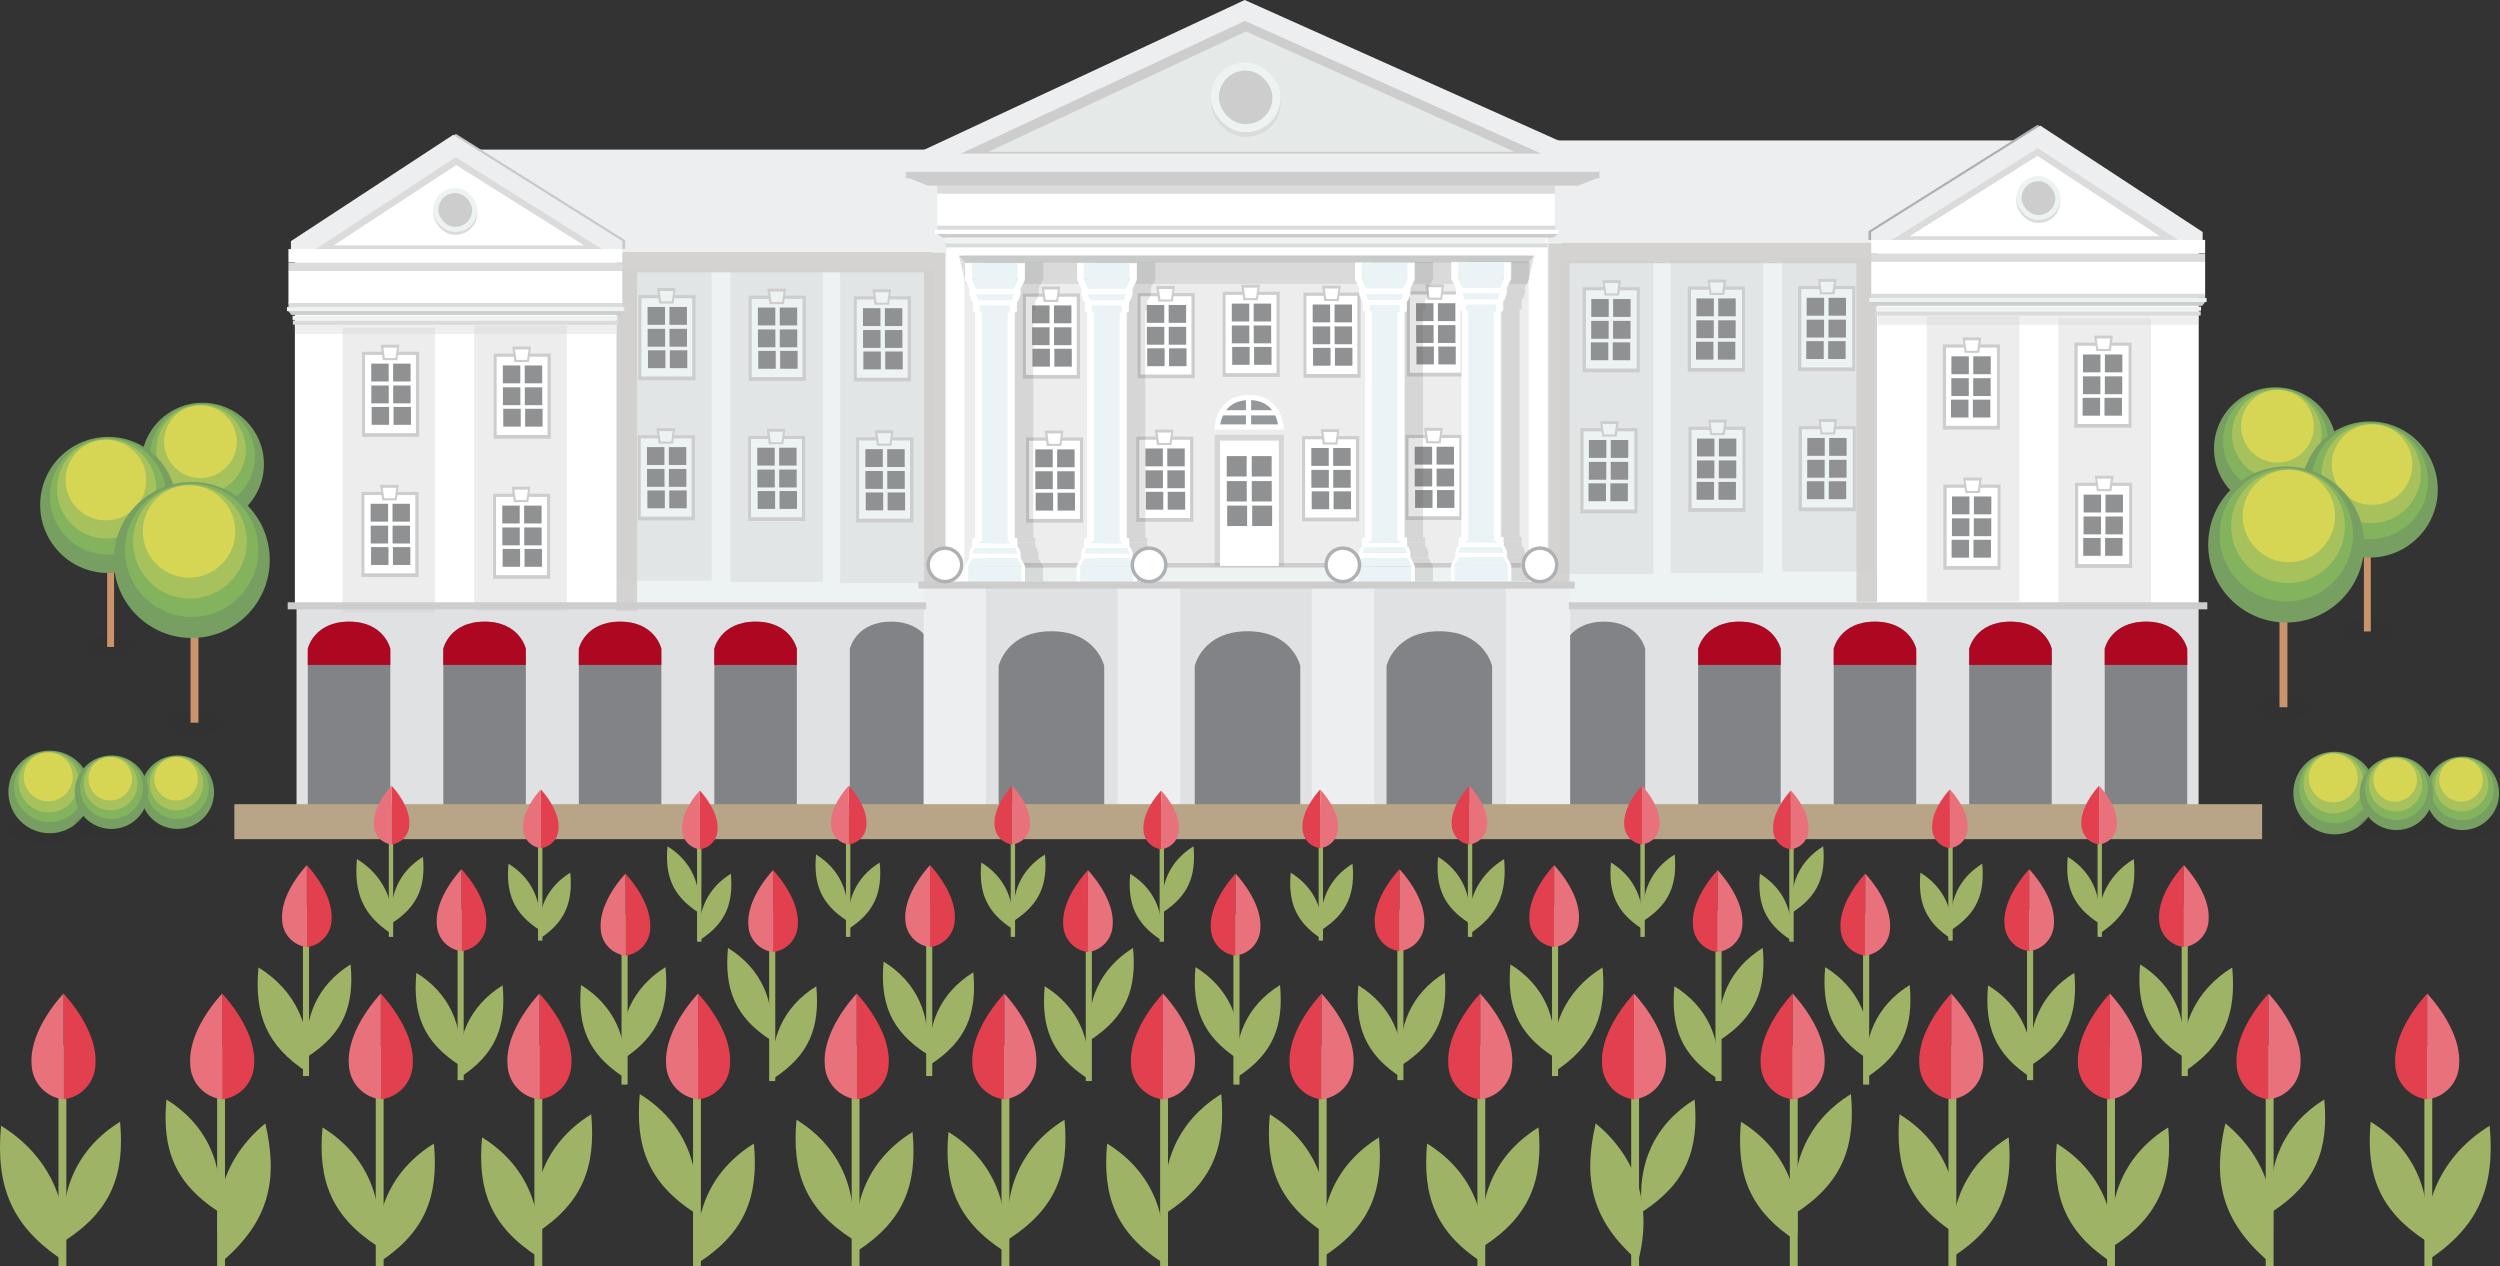 <svg id="Layer_1" data-name="Layer 1" xmlns="http://www.w3.org/2000/svg" viewBox="0 0 722.58 365.913">
  <rect x="0" y="0" width="722.58" height="365.913" fill="#333333" stroke="none"/>
  <defs>
    <style>
      .cls-1 {
        fill: #818386;
      }

      .cls-2 {
        fill: #e0e1e3;
      }

      .cls-3 {
        fill: #ae0721;
      }

      .cls-17, .cls-4 {
        fill: #edf3f2;
      }

      .cls-13, .cls-5 {
        fill: #d4d3d2;
      }

      .cls-11, .cls-15, .cls-6 {
        fill: #cecdcd;
      }

      .cls-6 {
        opacity: 0.36;
      }

      .cls-7 {
        fill: #edeeef;
      }

      .cls-8 {
        fill: #aeb0b3;
      }

      .cls-9 {
        fill: #dadbda;
      }

      .cls-10, .cls-29, .cls-30 {
        fill: #fff;
      }

      .cls-12, .cls-27 {
        fill: #909192;
      }

      .cls-13 {
        opacity: 0.37;
      }

      .cls-14 {
        fill: #c7c9cb;
      }

      .cls-15 {
        opacity: 0.59;
      }

      .cls-16 {
        fill: #c8c9c9;
      }

      .cls-17 {
        opacity: 0.74;
      }

      .cls-18, .cls-21 {
        opacity: 0.16;
      }

      .cls-19 {
        fill: #595758;
      }

      .cls-20 {
        fill: #eaf3f6;
      }

      .cls-21 {
        fill: #2f2f2f;
      }

      .cls-22 {
        fill: #ca9369;
      }

      .cls-23 {
        fill: #779f61;
      }

      .cls-24 {
        fill: #84b35e;
      }

      .cls-25 {
        fill: #a7c15c;
      }

      .cls-26 {
        fill: #d6d554;
      }

      .cls-27 {
        opacity: 0.25;
      }

      .cls-28 {
        fill: #96999c;
      }

      .cls-29 {
        stroke: #fff;
        stroke-miterlimit: 12;
        stroke-width: 1.5px;
      }

      .cls-30 {
        stroke: #aeb0b3;
        stroke-miterlimit: 10;
      }

      .cls-31 {
        fill: #b8a588;
      }

      .cls-32 {
        fill: #9eb366;
      }

      .cls-32, .cls-33, .cls-34 {
        fill-rule: evenodd;
      }

      .cls-33 {
        fill: #e2404e;
      }

      .cls-34 {
        fill: #e9717b;
      }
    </style>
  </defs>
  <title>3f0db987-ba4c-4486-994a-b911a5255122</title>
  <rect class="cls-1" x="86.127" y="175.935" width="549.3" height="60.167"/>
  <path class="cls-2" d="M245.631,236.1V187.523s1.734-7.843,11.923-7.843,11.923,7.843,11.923,7.843V236.1h3.9V175.427h-39.75V236.1h12Z"/>
  <path class="cls-2" d="M206.464,236.1V187.523s1.734-7.843,11.923-7.843,11.923,7.843,11.923,7.843V236.1h3.9V175.094h-39.75V236.1h12Z"/>
  <path class="cls-2" d="M167.3,236.1V187.523s1.734-7.843,11.923-7.843,11.923,7.843,11.923,7.843V236.1h3.9V174.923h-40V236.1H167.3Z"/>
  <path class="cls-2" d="M128.131,236.1V187.523s1.734-7.843,11.923-7.843,11.923,7.843,11.923,7.843V236.1h3.9V175.094H116.254V236.1h11.877Z"/>
  <path class="cls-2" d="M88.964,236.1V187.523s1.734-7.843,11.923-7.843,11.923,7.843,11.923,7.843V236.1h3.9V175.761h-31V236.1h3.252Z"/>
  <path class="cls-3" d="M206.464,187.523s1.734-7.843,11.923-7.843,11.923,7.843,11.923,7.843v4.66H206.445Z"/>
  <path class="cls-3" d="M167.3,187.523s1.734-7.843,11.923-7.843,11.923,7.843,11.923,7.843v4.66H167.278Z"/>
  <path class="cls-3" d="M128.131,187.523s1.734-7.843,11.923-7.843,11.923,7.843,11.923,7.843v4.66H128.112Z"/>
  <path class="cls-3" d="M88.964,187.523s1.734-7.843,11.923-7.843,11.923,7.843,11.923,7.843v4.66H88.945Z"/>
  <g>
    <g>
      <rect class="cls-4" x="371.427" y="61.818" width="173.645" height="112.589"/>
      <rect class="cls-5" x="451.492" y="70.008" width="93.843" height="6.076"/>
      <rect class="cls-5" x="447.559" y="70.374" width="6.076" height="102.796"/>
      <rect class="cls-5" x="536.588" y="71.166" width="6.076" height="102.796"/>
      <rect class="cls-6" x="451.14" y="75.291" width="26.77" height="90.614"/>
      <rect class="cls-7" x="433.088" y="40.596" width="157.539" height="29.588"/>
      <rect class="cls-6" x="482.842" y="74.939" width="26.77" height="90.614"/>
      <rect class="cls-6" x="515.071" y="74.587" width="26.77" height="90.614"/>
      <polygon class="cls-8" points="540.036 69.364 635.846 69.364 635.846 66.794 588.951 36.06 540.036 66.794 540.036 69.364"/>
      <polygon class="cls-7" points="540.829 69.628 636.638 69.628 636.638 67.058 589.744 36.325 540.829 67.058 540.829 69.628"/>
      <polygon class="cls-9" points="630.182 69.806 589 42.817 546.044 69.806 630.182 69.806"/>
      <polygon class="cls-10" points="624.267 68.261 588.875 45.067 551.959 68.261 624.267 68.261"/>
      <g>
        <rect class="cls-11" x="457.436" y="82.996" width="16.511" height="24.613"/>
        <rect class="cls-4" x="458.385" y="83.914" width="14.708" height="22.61"/>
        <polygon class="cls-11" points="463.773 85.438 467.963 85.438 468.57 80.971 463.166 80.971 463.773 85.438"/>
        <g>
          <rect class="cls-12" x="466.252" y="86.431" width="5.043" height="5.163"/>
          <rect class="cls-12" x="459.929" y="86.431" width="5.043" height="5.163"/>
          <rect class="cls-12" x="466.233" y="92.75" width="5.043" height="5.163"/>
          <rect class="cls-12" x="459.91" y="92.75" width="5.043" height="5.163"/>
          <rect class="cls-12" x="466.137" y="98.953" width="5.043" height="5.163"/>
          <rect class="cls-12" x="459.814" y="98.953" width="5.043" height="5.163"/>
        </g>
        <polygon class="cls-4" points="464.301 84.83 467.353 84.83 467.794 81.819 463.86 81.819 464.301 84.83"/>
      </g>
      <g>
        <rect class="cls-11" x="456.75" y="123.742" width="16.511" height="24.613"/>
        <rect class="cls-4" x="457.699" y="124.659" width="14.708" height="22.61"/>
        <polygon class="cls-11" points="463.087 126.183 467.277 126.183 467.884 121.716 462.481 121.716 463.087 126.183"/>
        <g>
          <rect class="cls-12" x="465.566" y="127.176" width="5.043" height="5.163"/>
          <rect class="cls-12" x="459.244" y="127.176" width="5.043" height="5.163"/>
          <rect class="cls-12" x="465.547" y="133.495" width="5.043" height="5.163"/>
          <rect class="cls-12" x="459.224" y="133.495" width="5.043" height="5.163"/>
          <rect class="cls-12" x="465.451" y="139.698" width="5.043" height="5.163"/>
          <rect class="cls-12" x="459.128" y="139.698" width="5.043" height="5.163"/>
        </g>
        <polygon class="cls-4" points="463.615 125.575 466.667 125.575 467.108 122.564 463.174 122.564 463.615 125.575"/>
      </g>
      <g>
        <rect class="cls-11" x="487.817" y="82.82" width="16.511" height="24.613"/>
        <rect class="cls-4" x="488.766" y="83.738" width="14.708" height="22.61"/>
        <polygon class="cls-11" points="494.154 85.262 498.344 85.262 498.95 80.795 493.547 80.795 494.154 85.262"/>
        <g>
          <rect class="cls-12" x="496.633" y="86.255" width="5.043" height="5.163"/>
          <rect class="cls-12" x="490.31" y="86.255" width="5.043" height="5.163"/>
          <rect class="cls-12" x="496.614" y="92.573" width="5.043" height="5.163"/>
          <rect class="cls-12" x="490.291" y="92.573" width="5.043" height="5.163"/>
          <rect class="cls-12" x="496.517" y="98.777" width="5.043" height="5.163"/>
          <rect class="cls-12" x="490.195" y="98.777" width="5.043" height="5.163"/>
        </g>
        <polygon class="cls-4" points="494.682 84.654 497.733 84.654 498.175 81.643 494.24 81.643 494.682 84.654"/>
      </g>
      <g>
        <rect class="cls-11" x="487.993" y="123.328" width="16.511" height="24.613"/>
        <rect class="cls-4" x="488.942" y="124.246" width="14.708" height="22.61"/>
        <polygon class="cls-11" points="494.33 125.77 498.52 125.77 499.126 121.302 493.723 121.302 494.33 125.77"/>
        <g>
          <rect class="cls-12" x="496.809" y="126.762" width="5.043" height="5.163"/>
          <rect class="cls-12" x="490.486" y="126.762" width="5.043" height="5.163"/>
          <rect class="cls-12" x="496.79" y="133.081" width="5.043" height="5.163"/>
          <rect class="cls-12" x="490.467" y="133.081" width="5.043" height="5.163"/>
          <rect class="cls-12" x="496.694" y="139.284" width="5.043" height="5.163"/>
          <rect class="cls-12" x="490.371" y="139.284" width="5.043" height="5.163"/>
        </g>
        <polygon class="cls-4" points="494.858 125.161 497.909 125.161 498.351 122.15 494.416 122.15 494.858 125.161"/>
      </g>
      <g>
        <rect class="cls-11" x="519.695" y="82.644" width="16.511" height="24.613"/>
        <rect class="cls-4" x="520.644" y="83.562" width="14.708" height="22.61"/>
        <polygon class="cls-11" points="526.031 85.086 530.221 85.086 530.828 80.619 525.425 80.619 526.031 85.086"/>
        <g>
          <rect class="cls-12" x="528.511" y="86.079" width="5.043" height="5.163"/>
          <rect class="cls-12" x="522.188" y="86.079" width="5.043" height="5.163"/>
          <rect class="cls-12" x="528.491" y="92.397" width="5.043" height="5.163"/>
          <rect class="cls-12" x="522.169" y="92.397" width="5.043" height="5.163"/>
          <rect class="cls-12" x="528.395" y="98.601" width="5.043" height="5.163"/>
          <rect class="cls-12" x="522.072" y="98.601" width="5.043" height="5.163"/>
        </g>
        <polygon class="cls-4" points="526.56 84.478 529.611 84.478 530.053 81.466 526.118 81.466 526.56 84.478"/>
      </g>
      <g>
        <rect class="cls-11" x="519.871" y="123.152" width="16.511" height="24.613"/>
        <rect class="cls-4" x="520.82" y="124.07" width="14.708" height="22.61"/>
        <polygon class="cls-11" points="526.207 125.594 530.398 125.594 531.004 121.126 525.601 121.126 526.207 125.594"/>
        <g>
          <rect class="cls-12" x="528.687" y="126.586" width="5.043" height="5.163"/>
          <rect class="cls-12" x="522.364" y="126.586" width="5.043" height="5.163"/>
          <rect class="cls-12" x="528.668" y="132.905" width="5.043" height="5.163"/>
          <rect class="cls-12" x="522.345" y="132.905" width="5.043" height="5.163"/>
          <rect class="cls-12" x="528.571" y="139.108" width="5.043" height="5.163"/>
          <rect class="cls-12" x="522.248" y="139.108" width="5.043" height="5.163"/>
        </g>
        <polygon class="cls-4" points="526.736 124.985 529.787 124.985 530.229 121.974 526.294 121.974 526.736 124.985"/>
      </g>
      <rect class="cls-10" x="542.546" y="69.876" width="92.947" height="104.756"/>
      <g>
        <rect class="cls-9" x="540.861" y="73.266" width="96.494" height="2.466"/>
        <rect class="cls-10" x="540.861" y="75.687" width="96.494" height="9.506"/>
        <rect class="cls-10" x="540.861" y="69.347" width="96.494" height="3.826"/>
        <rect class="cls-9" x="540.765" y="84.918" width="96.59" height="1.186"/>
        <polygon class="cls-11" points="541.173 88.381 636.518 88.381 637.434 87.196 540.257 87.196 541.173 88.381"/>
        <rect class="cls-9" x="542.002" y="90" width="94.067" height="1.186"/>
        <rect class="cls-4" x="540.289" y="86.104" width="97.494" height="1.186"/>
        <rect class="cls-4" x="542.288" y="88.645" width="93.876" height="1.186"/>
      </g>
      <rect class="cls-6" x="556.9" y="91.446" width="26.77" height="82.384"/>
      <g>
        <rect class="cls-11" x="561.523" y="99.552" width="16.511" height="24.613"/>
        <rect class="cls-10" x="562.472" y="100.469" width="14.708" height="22.61"/>
        <polygon class="cls-11" points="567.86 101.993 572.05 101.993 572.656 97.526 567.253 97.526 567.86 101.993"/>
        <g>
          <rect class="cls-12" x="570.339" y="102.986" width="5.043" height="5.163"/>
          <rect class="cls-12" x="564.016" y="102.986" width="5.043" height="5.163"/>
          <rect class="cls-12" x="570.32" y="109.305" width="5.043" height="5.163"/>
          <rect class="cls-12" x="563.997" y="109.305" width="5.043" height="5.163"/>
          <rect class="cls-12" x="570.224" y="115.508" width="5.043" height="5.163"/>
          <rect class="cls-12" x="563.901" y="115.508" width="5.043" height="5.163"/>
        </g>
        <polygon class="cls-10" points="568.388 101.385 571.439 101.385 571.881 98.374 567.947 98.374 568.388 101.385"/>
      </g>
      <g>
        <rect class="cls-11" x="561.699" y="140.059" width="16.511" height="24.613"/>
        <rect class="cls-10" x="562.648" y="140.977" width="14.708" height="22.61"/>
        <polygon class="cls-11" points="568.036 142.501 572.226 142.501 572.832 138.034 567.429 138.034 568.036 142.501"/>
        <g>
          <rect class="cls-12" x="570.515" y="143.494" width="5.043" height="5.163"/>
          <rect class="cls-12" x="564.192" y="143.494" width="5.043" height="5.163"/>
          <rect class="cls-12" x="570.496" y="149.812" width="5.043" height="5.163"/>
          <rect class="cls-12" x="564.173" y="149.812" width="5.043" height="5.163"/>
          <rect class="cls-12" x="570.4" y="156.016" width="5.043" height="5.163"/>
          <rect class="cls-12" x="564.077" y="156.016" width="5.043" height="5.163"/>
        </g>
        <polygon class="cls-10" points="568.564 141.893 571.616 141.893 572.057 138.881 568.123 138.881 568.564 141.893"/>
      </g>
      <rect class="cls-6" x="594.942" y="92.023" width="26.77" height="82.384"/>
      <g>
        <rect class="cls-11" x="599.565" y="99.023" width="16.511" height="24.613"/>
        <rect class="cls-10" x="600.514" y="99.941" width="14.708" height="22.61"/>
        <polygon class="cls-11" points="605.902 101.465 610.092 101.465 610.698 96.998 605.295 96.998 605.902 101.465"/>
        <g>
          <rect class="cls-12" x="608.381" y="102.458" width="5.043" height="5.163"/>
          <rect class="cls-12" x="602.058" y="102.458" width="5.043" height="5.163"/>
          <rect class="cls-12" x="608.362" y="108.776" width="5.043" height="5.163"/>
          <rect class="cls-12" x="602.039" y="108.776" width="5.043" height="5.163"/>
          <rect class="cls-12" x="608.265" y="114.98" width="5.043" height="5.163"/>
          <rect class="cls-12" x="601.943" y="114.98" width="5.043" height="5.163"/>
        </g>
        <polygon class="cls-10" points="606.43 100.857 609.481 100.857 609.923 97.846 605.988 97.846 606.43 100.857"/>
      </g>
      <g>
        <rect class="cls-11" x="599.741" y="139.531" width="16.511" height="24.613"/>
        <rect class="cls-10" x="600.69" y="140.449" width="14.708" height="22.61"/>
        <polygon class="cls-11" points="606.078 141.973 610.268 141.973 610.874 137.506 605.471 137.506 606.078 141.973"/>
        <g>
          <rect class="cls-12" x="608.557" y="142.965" width="5.043" height="5.163"/>
          <rect class="cls-12" x="602.234" y="142.965" width="5.043" height="5.163"/>
          <rect class="cls-12" x="608.538" y="149.284" width="5.043" height="5.163"/>
          <rect class="cls-12" x="602.215" y="149.284" width="5.043" height="5.163"/>
          <rect class="cls-12" x="608.442" y="155.487" width="5.043" height="5.163"/>
          <rect class="cls-12" x="602.119" y="155.487" width="5.043" height="5.163"/>
        </g>
        <polygon class="cls-10" points="606.606 141.364 609.658 141.364 610.099 138.353 606.165 138.353 606.606 141.364"/>
      </g>
      <rect class="cls-13" x="542.722" y="90.966" width="92.787" height="2.906"/>
    </g>
    <g>
      <rect class="cls-9" x="582.794" y="51.743" width="12.696" height="12.696" rx="6.261" ry="6.261"/>
      <rect class="cls-4" x="582.837" y="50.913" width="12.696" height="12.696" rx="6.261" ry="6.261"/>
      <rect class="cls-11" x="584.315" y="52.391" width="9.739" height="9.739" rx="4.803" ry="4.803"/>
    </g>
    <g>
      <rect class="cls-4" x="175.654" y="64.46" width="173.645" height="111.035"/>
      <rect class="cls-5" x="175.39" y="72.649" width="93.843" height="6.076"/>
      <rect class="cls-5" x="267.09" y="73.015" width="6.076" height="102.796"/>
      <rect class="cls-5" x="178.061" y="73.808" width="6.076" height="102.796"/>
      <rect class="cls-6" x="242.815" y="77.933" width="26.77" height="90.614"/>
      <rect class="cls-7" x="130.098" y="43.237" width="157.539" height="29.588"/>
      <rect class="cls-6" x="211.114" y="77.581" width="26.77" height="90.614"/>
      <rect class="cls-6" x="178.884" y="77.229" width="26.77" height="90.614"/>
      <polygon class="cls-14" points="180.689 72.006 84.88 72.006 84.88 69.435 131.774 38.702 180.689 69.435 180.689 72.006"/>
      <polygon class="cls-7" points="179.896 72.27 84.087 72.27 84.087 69.699 130.982 38.966 179.896 69.699 179.896 72.27"/>
      <polygon class="cls-9" points="90.543 72.448 131.725 45.459 174.681 72.448 90.543 72.448"/>
      <polygon class="cls-10" points="96.458 70.903 131.85 47.708 168.766 70.903 96.458 70.903"/>
      <g>
        <rect class="cls-11" x="246.778" y="85.638" width="16.511" height="24.613"/>
        <rect class="cls-4" x="247.632" y="86.556" width="14.708" height="22.61"/>
        <polygon class="cls-11" points="256.952 88.08 252.762 88.08 252.156 83.613 257.559 83.613 256.952 88.08"/>
        <g>
          <rect class="cls-12" x="249.43" y="89.073" width="5.043" height="5.163"/>
          <rect class="cls-12" x="255.753" y="89.073" width="5.043" height="5.163"/>
          <rect class="cls-12" x="249.449" y="95.391" width="5.043" height="5.163"/>
          <rect class="cls-12" x="255.772" y="95.391" width="5.043" height="5.163"/>
          <rect class="cls-12" x="249.545" y="101.595" width="5.043" height="5.163"/>
          <rect class="cls-12" x="255.868" y="101.595" width="5.043" height="5.163"/>
        </g>
        <polygon class="cls-4" points="256.424 87.472 253.373 87.472 252.931 84.46 256.866 84.46 256.424 87.472"/>
      </g>
      <g>
        <rect class="cls-11" x="247.464" y="126.383" width="16.511" height="24.613"/>
        <rect class="cls-4" x="248.318" y="127.301" width="14.708" height="22.61"/>
        <polygon class="cls-11" points="257.638 128.825 253.448 128.825 252.842 124.358 258.245 124.358 257.638 128.825"/>
        <g>
          <rect class="cls-12" x="250.116" y="129.818" width="5.043" height="5.163"/>
          <rect class="cls-12" x="256.439" y="129.818" width="5.043" height="5.163"/>
          <rect class="cls-12" x="250.135" y="136.136" width="5.043" height="5.163"/>
          <rect class="cls-12" x="256.458" y="136.136" width="5.043" height="5.163"/>
          <rect class="cls-12" x="250.231" y="142.34" width="5.043" height="5.163"/>
          <rect class="cls-12" x="256.554" y="142.34" width="5.043" height="5.163"/>
        </g>
        <polygon class="cls-4" points="257.11 128.217 254.059 128.217 253.617 125.206 257.552 125.206 257.11 128.217"/>
      </g>
      <g>
        <rect class="cls-11" x="216.397" y="85.462" width="16.511" height="24.613"/>
        <rect class="cls-4" x="217.251" y="86.38" width="14.708" height="22.61"/>
        <polygon class="cls-11" points="226.572 87.904 222.382 87.904 221.775 83.437 227.178 83.437 226.572 87.904"/>
        <g>
          <rect class="cls-12" x="219.049" y="88.896" width="5.043" height="5.163"/>
          <rect class="cls-12" x="225.372" y="88.896" width="5.043" height="5.163"/>
          <rect class="cls-12" x="219.068" y="95.215" width="5.043" height="5.163"/>
          <rect class="cls-12" x="225.391" y="95.215" width="5.043" height="5.163"/>
          <rect class="cls-12" x="219.165" y="101.418" width="5.043" height="5.163"/>
          <rect class="cls-12" x="225.488" y="101.418" width="5.043" height="5.163"/>
        </g>
        <polygon class="cls-4" points="226.043 87.296 222.992 87.296 222.55 84.284 226.485 84.284 226.043 87.296"/>
      </g>
      <g>
        <rect class="cls-11" x="216.221" y="125.97" width="16.511" height="24.613"/>
        <rect class="cls-4" x="217.075" y="126.887" width="14.708" height="22.61"/>
        <polygon class="cls-11" points="226.396 128.411 222.206 128.411 221.599 123.944 227.002 123.944 226.396 128.411"/>
        <g>
          <rect class="cls-12" x="218.873" y="129.404" width="5.043" height="5.163"/>
          <rect class="cls-12" x="225.196" y="129.404" width="5.043" height="5.163"/>
          <rect class="cls-12" x="218.892" y="135.723" width="5.043" height="5.163"/>
          <rect class="cls-12" x="225.215" y="135.723" width="5.043" height="5.163"/>
          <rect class="cls-12" x="218.989" y="141.926" width="5.043" height="5.163"/>
          <rect class="cls-12" x="225.311" y="141.926" width="5.043" height="5.163"/>
        </g>
        <polygon class="cls-4" points="225.867 127.803 222.816 127.803 222.374 124.792 226.309 124.792 225.867 127.803"/>
      </g>
      <g>
        <rect class="cls-11" x="184.52" y="85.286" width="16.511" height="24.613"/>
        <rect class="cls-4" x="185.374" y="86.204" width="14.708" height="22.61"/>
        <polygon class="cls-11" points="194.694 87.728 190.504 87.728 189.897 83.261 195.301 83.261 194.694 87.728"/>
        <g>
          <rect class="cls-12" x="187.171" y="88.72" width="5.043" height="5.163"/>
          <rect class="cls-12" x="193.494" y="88.72" width="5.043" height="5.163"/>
          <rect class="cls-12" x="187.191" y="95.039" width="5.043" height="5.163"/>
          <rect class="cls-12" x="193.514" y="95.039" width="5.043" height="5.163"/>
          <rect class="cls-12" x="187.287" y="101.242" width="5.043" height="5.163"/>
          <rect class="cls-12" x="193.61" y="101.242" width="5.043" height="5.163"/>
        </g>
        <polygon class="cls-4" points="194.166 87.119 191.114 87.119 190.673 84.108 194.607 84.108 194.166 87.119"/>
      </g>
      <g>
        <rect class="cls-11" x="184.343" y="125.794" width="16.511" height="24.613"/>
        <rect class="cls-4" x="185.197" y="126.711" width="14.708" height="22.61"/>
        <polygon class="cls-11" points="194.518 128.235 190.328 128.235 189.721 123.768 195.124 123.768 194.518 128.235"/>
        <g>
          <rect class="cls-12" x="186.995" y="129.228" width="5.043" height="5.163"/>
          <rect class="cls-12" x="193.318" y="129.228" width="5.043" height="5.163"/>
          <rect class="cls-12" x="187.015" y="135.547" width="5.043" height="5.163"/>
          <rect class="cls-12" x="193.337" y="135.547" width="5.043" height="5.163"/>
          <rect class="cls-12" x="187.111" y="141.75" width="5.043" height="5.163"/>
          <rect class="cls-12" x="193.434" y="141.75" width="5.043" height="5.163"/>
        </g>
        <polygon class="cls-4" points="193.99 127.627 190.938 127.627 190.497 124.616 194.431 124.616 193.99 127.627"/>
      </g>
      <rect class="cls-10" x="85.232" y="72.517" width="92.947" height="103.038"/>
      <g>
        <rect class="cls-9" x="83.371" y="75.908" width="96.494" height="2.466"/>
        <rect class="cls-10" x="83.371" y="78.329" width="96.494" height="9.506"/>
        <rect class="cls-10" x="83.371" y="71.989" width="96.494" height="3.826"/>
        <rect class="cls-9" x="83.371" y="87.56" width="96.59" height="1.186"/>
        <polygon class="cls-11" points="179.552 91.023 84.208 91.023 83.291 89.838 180.469 89.838 179.552 91.023"/>
        <rect class="cls-9" x="84.656" y="92.642" width="94.067" height="1.186"/>
        <rect class="cls-4" x="82.942" y="88.745" width="97.494" height="1.186"/>
        <rect class="cls-4" x="84.561" y="91.287" width="93.876" height="1.186"/>
      </g>
      <rect class="cls-6" x="137.055" y="94.088" width="26.77" height="82.384"/>
      <g>
        <rect class="cls-11" x="142.691" y="102.193" width="16.511" height="24.613"/>
        <rect class="cls-10" x="143.545" y="103.111" width="14.708" height="22.61"/>
        <polygon class="cls-11" points="152.866 104.635 148.675 104.635 148.069 100.168 153.472 100.168 152.866 104.635"/>
        <g>
          <rect class="cls-12" x="145.343" y="105.628" width="5.043" height="5.163"/>
          <rect class="cls-12" x="151.666" y="105.628" width="5.043" height="5.163"/>
          <rect class="cls-12" x="145.362" y="111.947" width="5.043" height="5.163"/>
          <rect class="cls-12" x="151.685" y="111.947" width="5.043" height="5.163"/>
          <rect class="cls-12" x="145.459" y="118.15" width="5.043" height="5.163"/>
          <rect class="cls-12" x="151.781" y="118.15" width="5.043" height="5.163"/>
        </g>
        <polygon class="cls-10" points="152.337 104.027 149.286 104.027 148.844 101.016 152.779 101.016 152.337 104.027"/>
      </g>
      <g>
        <rect class="cls-11" x="142.515" y="142.701" width="16.511" height="24.613"/>
        <rect class="cls-10" x="143.369" y="143.619" width="14.708" height="22.61"/>
        <polygon class="cls-11" points="152.69 145.143 148.499 145.143 147.893 140.676 153.296 140.676 152.69 145.143"/>
        <g>
          <rect class="cls-12" x="145.167" y="146.135" width="5.043" height="5.163"/>
          <rect class="cls-12" x="151.49" y="146.135" width="5.043" height="5.163"/>
          <rect class="cls-12" x="145.186" y="152.454" width="5.043" height="5.163"/>
          <rect class="cls-12" x="151.509" y="152.454" width="5.043" height="5.163"/>
          <rect class="cls-12" x="145.282" y="158.657" width="5.043" height="5.163"/>
          <rect class="cls-12" x="151.605" y="158.657" width="5.043" height="5.163"/>
        </g>
        <polygon class="cls-10" points="152.161 144.534 149.11 144.534 148.668 141.523 152.603 141.523 152.161 144.534"/>
      </g>
      <rect class="cls-6" x="99.013" y="94.664" width="26.77" height="82.384"/>
      <g>
        <rect class="cls-11" x="104.649" y="101.665" width="16.511" height="24.613"/>
        <rect class="cls-10" x="105.503" y="102.583" width="14.708" height="22.61"/>
        <polygon class="cls-11" points="114.824 104.107 110.634 104.107 110.027 99.64 115.43 99.64 114.824 104.107"/>
        <g>
          <rect class="cls-12" x="107.301" y="105.099" width="5.043" height="5.163"/>
          <rect class="cls-12" x="113.624" y="105.099" width="5.043" height="5.163"/>
          <rect class="cls-12" x="107.32" y="111.418" width="5.043" height="5.163"/>
          <rect class="cls-12" x="113.643" y="111.418" width="5.043" height="5.163"/>
          <rect class="cls-12" x="107.417" y="117.621" width="5.043" height="5.163"/>
          <rect class="cls-12" x="113.74" y="117.621" width="5.043" height="5.163"/>
        </g>
        <polygon class="cls-10" points="114.295 103.499 111.244 103.499 110.802 100.487 114.737 100.487 114.295 103.499"/>
      </g>
      <g>
        <rect class="cls-11" x="104.473" y="142.173" width="16.511" height="24.613"/>
        <rect class="cls-10" x="105.327" y="143.09" width="14.708" height="22.61"/>
        <polygon class="cls-11" points="114.648 144.614 110.457 144.614 109.851 140.147 115.254 140.147 114.648 144.614"/>
        <g>
          <rect class="cls-12" x="107.125" y="145.607" width="5.043" height="5.163"/>
          <rect class="cls-12" x="113.448" y="145.607" width="5.043" height="5.163"/>
          <rect class="cls-12" x="107.144" y="151.926" width="5.043" height="5.163"/>
          <rect class="cls-12" x="113.467" y="151.926" width="5.043" height="5.163"/>
          <rect class="cls-12" x="107.241" y="158.129" width="5.043" height="5.163"/>
          <rect class="cls-12" x="113.563" y="158.129" width="5.043" height="5.163"/>
        </g>
        <polygon class="cls-10" points="114.119 144.006 111.068 144.006 110.626 140.995 114.561 140.995 114.119 144.006"/>
      </g>
      <rect class="cls-13" x="85.216" y="93.608" width="92.787" height="2.906"/>
    </g>
    <rect class="cls-10" x="273.577" y="51.408" width="173.645" height="122.119"/>
    <rect class="cls-6" x="278.744" y="73.794" width="163.087" height="95.193"/>
    <polygon class="cls-15" points="441.478 82.072 279.096 82.072 277.159 73.915 443.416 73.915 441.478 82.072"/>
    <polygon class="cls-16" points="441.478 75.952 279.096 75.952 277.159 73.915 443.416 73.915 441.478 75.952"/>
    <rect class="cls-4" x="280.79" y="163.961" width="159.279" height="4.004"/>
    <rect class="cls-11" x="280.262" y="162.713" width="159.279" height="1.334"/>
    <rect class="cls-11" x="261.803" y="49.235" width="200.491" height="2.285"/>
    <polygon class="cls-7" points="462.118 49.683 261.627 49.683 261.627 45.848 359.759 0 462.118 45.848 462.118 49.683"/>
    <polygon class="cls-11" points="277.718 44.393 359.822 6.033 445.464 44.393 277.718 44.393"/>
    <polygon class="cls-17" points="285.644 43.878 360.123 9.081 437.811 43.878 285.644 43.878"/>
    <rect class="cls-9" x="270.906" y="53.584" width="178.496" height="2.466"/>
    <rect class="cls-10" x="270.906" y="56.006" width="178.496" height="9.506"/>
    <rect class="cls-9" x="270.906" y="65.236" width="178.674" height="1.186"/>
    <polygon class="cls-11" points="448.824 68.7 272.455 68.7 270.759 67.514 450.52 67.514 448.824 68.7"/>
    <rect class="cls-9" x="273.284" y="70.319" width="174.006" height="1.186"/>
    <rect class="cls-10" x="270.114" y="66.422" width="180.347" height="1.186"/>
    <rect class="cls-4" x="273.108" y="68.963" width="173.654" height="1.186"/>
    <polygon class="cls-11" points="456.114 53.655 268.215 53.655 262.012 51.197 462.316 51.197 456.114 53.655"/>
    <g>
      <rect class="cls-9" x="350.033" y="19.386" width="20.137" height="20.137" rx="9.931" ry="9.931"/>
      <rect class="cls-4" x="349.964" y="18.068" width="20.137" height="20.137" rx="9.931" ry="9.931"/>
      <rect class="cls-11" x="352.309" y="20.413" width="15.448" height="15.448" rx="7.618" ry="7.618"/>
    </g>
    <g>
      <rect class="cls-9" x="125.278" y="55.179" width="12.696" height="12.696" rx="6.261" ry="6.261"/>
      <rect class="cls-4" x="125.235" y="54.349" width="12.696" height="12.696" rx="6.261" ry="6.261"/>
      <rect class="cls-11" x="126.713" y="55.827" width="9.739" height="9.739" rx="4.803" ry="4.803"/>
    </g>
    <g>
      <rect class="cls-11" x="295.651" y="84.846" width="16.511" height="24.613"/>
      <rect class="cls-10" x="296.505" y="85.763" width="14.708" height="22.61"/>
      <polygon class="cls-11" points="305.826 87.287 301.636 87.287 301.029 82.82 306.432 82.82 305.826 87.287"/>
      <g>
        <rect class="cls-12" x="298.303" y="88.28" width="5.043" height="5.163"/>
        <rect class="cls-12" x="304.626" y="88.28" width="5.043" height="5.163"/>
        <rect class="cls-12" x="298.322" y="94.599" width="5.043" height="5.163"/>
        <rect class="cls-12" x="304.645" y="94.599" width="5.043" height="5.163"/>
        <rect class="cls-12" x="298.419" y="100.802" width="5.043" height="5.163"/>
        <rect class="cls-12" x="304.741" y="100.802" width="5.043" height="5.163"/>
      </g>
      <polygon class="cls-10" points="305.297 86.679 302.246 86.679 301.804 83.668 305.739 83.668 305.297 86.679"/>
    </g>
    <g>
      <rect class="cls-11" x="296.576" y="126.454" width="16.511" height="24.613"/>
      <rect class="cls-10" x="297.43" y="127.372" width="14.708" height="22.61"/>
      <polygon class="cls-11" points="306.75 128.896 302.56 128.896 301.954 124.429 307.357 124.429 306.75 128.896"/>
      <g>
        <rect class="cls-12" x="299.228" y="129.888" width="5.043" height="5.163"/>
        <rect class="cls-12" x="305.551" y="129.888" width="5.043" height="5.163"/>
        <rect class="cls-12" x="299.247" y="136.207" width="5.043" height="5.163"/>
        <rect class="cls-12" x="305.57" y="136.207" width="5.043" height="5.163"/>
        <rect class="cls-12" x="299.343" y="142.41" width="5.043" height="5.163"/>
        <rect class="cls-12" x="305.666" y="142.41" width="5.043" height="5.163"/>
      </g>
      <polygon class="cls-10" points="306.222 128.287 303.171 128.287 302.729 125.276 306.664 125.276 306.222 128.287"/>
    </g>
    <g>
      <rect class="cls-11" x="328.806" y="84.714" width="16.511" height="24.613"/>
      <rect class="cls-10" x="329.66" y="85.631" width="14.708" height="22.61"/>
      <polygon class="cls-11" points="338.98 87.155 334.79 87.155 334.184 82.688 339.587 82.688 338.98 87.155"/>
      <g>
        <rect class="cls-12" x="331.458" y="88.148" width="5.043" height="5.163"/>
        <rect class="cls-12" x="337.78" y="88.148" width="5.043" height="5.163"/>
        <rect class="cls-12" x="331.477" y="94.467" width="5.043" height="5.163"/>
        <rect class="cls-12" x="337.8" y="94.467" width="5.043" height="5.163"/>
        <rect class="cls-12" x="331.573" y="100.67" width="5.043" height="5.163"/>
        <rect class="cls-12" x="337.896" y="100.67" width="5.043" height="5.163"/>
      </g>
      <polygon class="cls-10" points="338.452 86.547 335.401 86.547 334.959 83.536 338.893 83.536 338.452 86.547"/>
    </g>
    <g>
      <rect class="cls-11" x="353.374" y="84.317" width="16.511" height="24.613"/>
      <rect class="cls-10" x="354.228" y="85.235" width="14.708" height="22.61"/>
      <polygon class="cls-11" points="363.549 86.759 359.359 86.759 358.752 82.292 364.155 82.292 363.549 86.759"/>
      <g>
        <rect class="cls-12" x="356.026" y="87.752" width="5.043" height="5.163"/>
        <rect class="cls-12" x="362.349" y="87.752" width="5.043" height="5.163"/>
        <rect class="cls-12" x="356.046" y="94.07" width="5.043" height="5.163"/>
        <rect class="cls-12" x="362.368" y="94.07" width="5.043" height="5.163"/>
        <rect class="cls-12" x="356.142" y="100.274" width="5.043" height="5.163"/>
        <rect class="cls-12" x="362.465" y="100.274" width="5.043" height="5.163"/>
      </g>
      <polygon class="cls-10" points="363.021 86.151 359.969 86.151 359.528 83.14 363.462 83.14 363.021 86.151"/>
    </g>
    <g>
      <rect class="cls-11" x="328.409" y="126.19" width="16.511" height="24.613"/>
      <rect class="cls-10" x="329.263" y="127.108" width="14.708" height="22.61"/>
      <polygon class="cls-11" points="338.584 128.632 334.394 128.632 333.787 124.164 339.19 124.164 338.584 128.632"/>
      <g>
        <rect class="cls-12" x="331.061" y="129.624" width="5.043" height="5.163"/>
        <rect class="cls-12" x="337.384" y="129.624" width="5.043" height="5.163"/>
        <rect class="cls-12" x="331.081" y="135.943" width="5.043" height="5.163"/>
        <rect class="cls-12" x="337.403" y="135.943" width="5.043" height="5.163"/>
        <rect class="cls-12" x="331.177" y="142.146" width="5.043" height="5.163"/>
        <rect class="cls-12" x="337.5" y="142.146" width="5.043" height="5.163"/>
      </g>
      <polygon class="cls-10" points="338.056 128.023 335.004 128.023 334.563 125.012 338.497 125.012 338.056 128.023"/>
    </g>
    <g>
      <rect class="cls-11" x="376.754" y="84.582" width="16.511" height="24.613"/>
      <rect class="cls-10" x="377.608" y="85.499" width="14.708" height="22.61"/>
      <polygon class="cls-11" points="386.929 87.023 382.739 87.023 382.132 82.556 387.535 82.556 386.929 87.023"/>
      <g>
        <rect class="cls-12" x="379.406" y="88.016" width="5.043" height="5.163"/>
        <rect class="cls-12" x="385.729" y="88.016" width="5.043" height="5.163"/>
        <rect class="cls-12" x="379.425" y="94.335" width="5.043" height="5.163"/>
        <rect class="cls-12" x="385.748" y="94.335" width="5.043" height="5.163"/>
        <rect class="cls-12" x="379.522" y="100.538" width="5.043" height="5.163"/>
        <rect class="cls-12" x="385.845" y="100.538" width="5.043" height="5.163"/>
      </g>
      <polygon class="cls-10" points="386.4 86.415 383.349 86.415 382.907 83.404 386.842 83.404 386.4 86.415"/>
    </g>
    <g>
      <rect class="cls-11" x="376.358" y="126.058" width="16.511" height="24.613"/>
      <rect class="cls-10" x="377.212" y="126.975" width="14.708" height="22.61"/>
      <polygon class="cls-11" points="386.533 128.5 382.342 128.5 381.736 124.032 387.139 124.032 386.533 128.5"/>
      <g>
        <rect class="cls-12" x="379.01" y="129.492" width="5.043" height="5.163"/>
        <rect class="cls-12" x="385.333" y="129.492" width="5.043" height="5.163"/>
        <rect class="cls-12" x="379.029" y="135.811" width="5.043" height="5.163"/>
        <rect class="cls-12" x="385.352" y="135.811" width="5.043" height="5.163"/>
        <rect class="cls-12" x="379.126" y="142.014" width="5.043" height="5.163"/>
        <rect class="cls-12" x="385.448" y="142.014" width="5.043" height="5.163"/>
      </g>
      <polygon class="cls-10" points="386.004 127.891 382.953 127.891 382.511 124.88 386.446 124.88 386.004 127.891"/>
    </g>
    <g>
      <rect class="cls-11" x="406.632" y="84.21" width="16.511" height="24.613"/>
      <rect class="cls-10" x="407.486" y="85.127" width="14.708" height="22.61"/>
      <polygon class="cls-11" points="416.806 86.651 412.616 86.651 412.01 82.184 417.413 82.184 416.806 86.651"/>
      <g>
        <rect class="cls-12" x="409.284" y="87.644" width="5.043" height="5.163"/>
        <rect class="cls-12" x="415.606" y="87.644" width="5.043" height="5.163"/>
        <rect class="cls-12" x="409.303" y="93.963" width="5.043" height="5.163"/>
        <rect class="cls-12" x="415.626" y="93.963" width="5.043" height="5.163"/>
        <rect class="cls-12" x="409.399" y="100.166" width="5.043" height="5.163"/>
        <rect class="cls-12" x="415.722" y="100.166" width="5.043" height="5.163"/>
      </g>
      <polygon class="cls-10" points="416.278 86.043 413.226 86.043 412.785 83.032 416.719 83.032 416.278 86.043"/>
    </g>
    <g>
      <rect class="cls-11" x="406.235" y="125.686" width="16.511" height="24.613"/>
      <rect class="cls-10" x="407.089" y="126.604" width="14.708" height="22.61"/>
      <polygon class="cls-11" points="416.41 128.128 412.22 128.128 411.613 123.661 417.016 123.661 416.41 128.128"/>
      <g>
        <rect class="cls-12" x="408.887" y="129.12" width="5.043" height="5.163"/>
        <rect class="cls-12" x="415.21" y="129.12" width="5.043" height="5.163"/>
        <rect class="cls-12" x="408.907" y="135.439" width="5.043" height="5.163"/>
        <rect class="cls-12" x="415.229" y="135.439" width="5.043" height="5.163"/>
        <rect class="cls-12" x="409.003" y="141.642" width="5.043" height="5.163"/>
        <rect class="cls-12" x="415.326" y="141.642" width="5.043" height="5.163"/>
      </g>
      <polygon class="cls-10" points="415.882 127.519 412.83 127.519 412.389 124.508 416.323 124.508 415.882 127.519"/>
    </g>
    <g class="cls-18">
      <polygon class="cls-19" points="284.279 75.835 284.279 80.681 285.58 83.291 287.285 83.291 287.285 83.314 285.577 83.314 285.577 84.968 285.542 84.968 286.116 86.646 286.478 86.646 286.478 88.137 287.285 88.137 287.285 88.172 286.519 88.172 286.519 89.71 287.285 89.71 287.285 155.448 286.471 155.448 286.471 156.854 299.23 156.854 299.23 155.448 298.651 155.448 298.651 89.71 299.278 89.71 299.278 88.172 298.651 88.172 298.651 88.137 299.237 88.137 299.237 86.646 299.668 86.646 300.233 84.991 300.276 84.991 300.276 83.314 298.651 83.314 298.651 83.291 300.245 83.291 301.546 80.681 301.546 75.835 284.279 75.835"/>
      <polygon class="cls-19" points="286.512 156.886 286.512 158.25 286.082 158.25 285.516 159.763 285.474 159.763 285.474 161.298 300.173 161.298 300.173 159.785 300.207 159.785 299.633 158.25 299.271 158.25 299.271 156.886 286.512 156.886"/>
      <polygon class="cls-19" points="285.505 161.319 284.203 163.706 284.203 168.139 301.471 168.139 301.471 163.706 300.169 161.319 285.505 161.319"/>
    </g>
    <g>
      <rect class="cls-20" x="282.002" y="76.148" width="11.366" height="79.564"/>
      <g>
        <rect class="cls-20" x="278.995" y="75.967" width="17.267" height="4.846"/>
        <rect class="cls-20" x="281.236" y="88.304" width="12.759" height="1.538"/>
        <rect class="cls-10" x="281.195" y="86.731" width="12.759" height="1.538"/>
        <rect class="cls-10" x="280.293" y="83.446" width="14.699" height="1.678"/>
        <polygon class="cls-20" points="294.384 86.778 280.833 86.778 280.259 85.1 294.958 85.1 294.384 86.778"/>
        <polygon class="cls-20" points="294.961 83.423 280.297 83.423 278.995 80.813 296.262 80.813 294.961 83.423"/>
      </g>
      <g>
        <rect class="cls-20" x="278.92" y="163.838" width="17.267" height="4.433"/>
        <rect class="cls-20" x="281.188" y="155.58" width="12.759" height="1.407"/>
        <rect class="cls-10" x="281.228" y="157.018" width="12.759" height="1.407"/>
        <rect class="cls-10" x="280.19" y="159.896" width="14.699" height="1.535"/>
        <polygon class="cls-20" points="280.798 158.382 294.35 158.382 294.923 159.917 280.224 159.917 280.798 158.382"/>
        <polygon class="cls-20" points="280.221 161.451 294.886 161.451 296.187 163.838 278.92 163.838 280.221 161.451"/>
      </g>
      <polygon class="cls-10" points="294.955 161.167 294.955 159.774 294.989 159.774 294.416 158.189 294.054 158.189 294.054 156.78 294.013 156.78 294.013 155.492 292.989 155.492 292.989 156.714 293.03 156.714 293.03 158.123 293.392 158.123 293.966 159.708 293.932 159.708 293.932 161.101 295.229 163.56 295.229 168.139 278.986 168.139 278.986 168.205 296.253 168.205 296.253 163.626 294.955 161.167"/>
      <polygon class="cls-10" points="280.107 161.256 280.107 159.862 280.073 159.862 280.647 158.277 281.009 158.277 281.009 156.868 281.05 156.868 281.05 155.58 282.074 155.58 282.074 156.802 282.033 156.802 282.033 158.211 281.671 158.211 281.097 159.796 281.131 159.796 281.131 161.189 279.833 163.648 279.833 168.227 296.077 168.227 296.077 168.293 278.81 168.293 278.81 163.714 280.107 161.256"/>
      <polygon class="cls-10" points="292.848 83.779 291.254 83.779 291.254 83.802 292.879 83.802 292.879 85.504 292.836 85.504 292.271 87.182 291.84 87.182 291.84 88.695 291.254 88.695 291.254 88.73 291.881 88.73 291.881 90.29 291.254 90.29 291.254 156.55 291.965 156.55 291.965 158.023 293.903 158.023 293.903 156.55 293.191 156.55 293.191 90.29 293.819 90.29 293.819 88.73 293.191 88.73 293.191 88.695 293.778 88.695 293.778 87.182 294.208 87.182 294.774 85.504 294.816 85.504 294.816 83.802 293.191 83.802 293.191 83.779 294.785 83.779 296.086 81.132 296.086 76.216 294.149 76.216 294.149 81.132 292.848 83.779"/>
      <polygon class="cls-10" points="282.208 83.647 283.802 83.647 283.802 83.67 282.177 83.67 282.177 85.372 282.22 85.372 282.785 87.05 283.216 87.05 283.216 88.563 283.802 88.563 283.802 88.598 283.175 88.598 283.175 90.158 283.802 90.158 283.802 156.417 283.091 156.417 283.091 157.891 281.153 157.891 281.153 156.417 281.865 156.417 281.865 90.158 281.237 90.158 281.237 88.598 281.865 88.598 281.865 88.563 281.278 88.563 281.278 87.05 280.848 87.05 280.282 85.372 280.24 85.372 280.24 83.67 281.865 83.67 281.865 83.647 280.271 83.647 278.97 81 278.97 76.084 280.907 76.084 280.907 81 282.208 83.647"/>
    </g>
    <g class="cls-18">
      <polygon class="cls-19" points="316.641 75.835 316.641 80.681 317.942 83.291 319.647 83.291 319.647 83.314 317.939 83.314 317.939 84.968 317.904 84.968 318.478 86.646 318.84 86.646 318.84 88.137 319.647 88.137 319.647 88.172 318.881 88.172 318.881 89.71 319.647 89.71 319.647 155.448 318.833 155.448 318.833 156.854 331.592 156.854 331.592 155.448 331.013 155.448 331.013 89.71 331.64 89.71 331.64 88.172 331.013 88.172 331.013 88.137 331.599 88.137 331.599 86.646 332.03 86.646 332.595 84.991 332.638 84.991 332.638 83.314 331.013 83.314 331.013 83.291 332.607 83.291 333.908 80.681 333.908 75.835 316.641 75.835"/>
      <polygon class="cls-19" points="318.874 156.886 318.874 158.25 318.444 158.25 317.878 159.763 317.836 159.763 317.836 161.298 332.535 161.298 332.535 159.785 332.569 159.785 331.995 158.25 331.633 158.25 331.633 156.886 318.874 156.886"/>
      <polygon class="cls-19" points="317.867 161.319 316.565 163.706 316.565 168.139 333.833 168.139 333.833 163.706 332.531 161.319 317.867 161.319"/>
    </g>
    <g>
      <rect class="cls-20" x="314.364" y="76.148" width="11.366" height="79.564"/>
      <g>
        <rect class="cls-20" x="311.357" y="75.967" width="17.267" height="4.846"/>
        <rect class="cls-20" x="313.598" y="88.304" width="12.759" height="1.538"/>
        <rect class="cls-10" x="313.557" y="86.731" width="12.759" height="1.538"/>
        <rect class="cls-10" x="312.655" y="83.446" width="14.699" height="1.678"/>
        <polygon class="cls-20" points="326.746 86.778 313.195 86.778 312.621 85.1 327.32 85.1 326.746 86.778"/>
        <polygon class="cls-20" points="327.323 83.423 312.659 83.423 311.357 80.813 328.624 80.813 327.323 83.423"/>
      </g>
      <g>
        <rect class="cls-20" x="311.282" y="163.838" width="17.267" height="4.433"/>
        <rect class="cls-20" x="313.55" y="155.58" width="12.759" height="1.407"/>
        <rect class="cls-10" x="313.591" y="157.018" width="12.759" height="1.407"/>
        <rect class="cls-10" x="312.552" y="159.896" width="14.699" height="1.534"/>
        <polygon class="cls-20" points="313.16 158.382 326.712 158.382 327.285 159.917 312.586 159.917 313.16 158.382"/>
        <polygon class="cls-20" points="312.583 161.451 327.248 161.451 328.549 163.838 311.282 163.838 312.583 161.451"/>
      </g>
      <polygon class="cls-10" points="327.317 161.167 327.317 159.774 327.351 159.774 326.778 158.189 326.416 158.189 326.416 156.78 326.375 156.78 326.375 155.492 325.351 155.492 325.351 156.714 325.392 156.714 325.392 158.123 325.754 158.123 326.328 159.708 326.294 159.708 326.294 161.101 327.591 163.56 327.591 168.139 311.348 168.139 311.348 168.205 328.615 168.205 328.615 163.626 327.317 161.167"/>
      <polygon class="cls-10" points="312.469 161.256 312.469 159.862 312.435 159.862 313.009 158.277 313.371 158.277 313.371 156.868 313.412 156.868 313.412 155.58 314.436 155.58 314.436 156.802 314.395 156.802 314.395 158.211 314.033 158.211 313.459 159.796 313.493 159.796 313.493 161.189 312.195 163.648 312.195 168.227 328.439 168.227 328.439 168.293 311.172 168.293 311.172 163.714 312.469 161.256"/>
      <polygon class="cls-10" points="325.21 83.779 323.616 83.779 323.616 83.802 325.241 83.802 325.241 85.504 325.198 85.504 324.633 87.182 324.202 87.182 324.202 88.695 323.616 88.695 323.616 88.73 324.243 88.73 324.243 90.29 323.616 90.29 323.616 156.55 324.327 156.55 324.327 158.023 326.265 158.023 326.265 156.55 325.553 156.55 325.553 90.29 326.181 90.29 326.181 88.73 325.553 88.73 325.553 88.695 326.14 88.695 326.14 87.182 326.57 87.182 327.136 85.504 327.178 85.504 327.178 83.802 325.553 83.802 325.553 83.779 327.147 83.779 328.448 81.132 328.448 76.216 326.511 76.216 326.511 81.132 325.21 83.779"/>
      <polygon class="cls-10" points="314.57 83.647 316.164 83.647 316.164 83.67 314.539 83.67 314.539 85.372 314.582 85.372 315.147 87.05 315.578 87.05 315.578 88.563 316.164 88.563 316.164 88.598 315.537 88.598 315.537 90.158 316.164 90.158 316.164 156.417 315.453 156.417 315.453 157.891 313.515 157.891 313.515 156.417 314.227 156.417 314.227 90.158 313.599 90.158 313.599 88.598 314.227 88.598 314.227 88.563 313.64 88.563 313.64 87.05 313.21 87.05 312.644 85.372 312.602 85.372 312.602 83.67 314.227 83.67 314.227 83.647 312.633 83.647 311.332 81 311.332 76.084 313.269 76.084 313.269 81 314.57 83.647"/>
    </g>
    <g class="cls-18">
      <polygon class="cls-19" points="424.822 75.571 424.822 80.417 426.124 83.027 427.829 83.027 427.829 83.05 426.12 83.05 426.12 84.704 426.086 84.704 426.66 86.382 427.022 86.382 427.022 87.873 427.829 87.873 427.829 87.908 427.063 87.908 427.063 89.445 427.829 89.445 427.829 155.184 427.015 155.184 427.015 156.59 439.774 156.59 439.774 155.184 439.195 155.184 439.195 89.445 439.822 89.445 439.822 87.908 439.195 87.908 439.195 87.873 439.781 87.873 439.781 86.382 440.211 86.382 440.777 84.727 440.819 84.727 440.819 83.05 439.195 83.05 439.195 83.027 440.788 83.027 442.09 80.417 442.09 75.571 424.822 75.571"/>
      <polygon class="cls-19" points="427.056 156.622 427.056 157.986 426.625 157.986 426.06 159.499 426.017 159.499 426.017 161.034 440.717 161.034 440.717 159.521 440.751 159.521 440.177 157.986 439.815 157.986 439.815 156.622 427.056 156.622"/>
      <polygon class="cls-19" points="426.048 161.055 424.747 163.442 424.747 167.875 442.014 167.875 442.014 163.442 440.713 161.055 426.048 161.055"/>
    </g>
    <g>
      <rect class="cls-20" x="422.545" y="75.884" width="11.366" height="79.564"/>
      <g>
        <rect class="cls-20" x="419.539" y="75.703" width="17.267" height="4.846"/>
        <rect class="cls-20" x="421.779" y="88.04" width="12.759" height="1.538"/>
        <rect class="cls-10" x="421.738" y="86.467" width="12.759" height="1.538"/>
        <rect class="cls-10" x="420.837" y="83.182" width="14.699" height="1.678"/>
        <polygon class="cls-20" points="434.928 86.514 421.376 86.514 420.802 84.836 435.501 84.836 434.928 86.514"/>
        <polygon class="cls-20" points="435.505 83.159 420.84 83.159 419.539 80.549 436.806 80.549 435.505 83.159"/>
      </g>
      <g>
        <rect class="cls-20" x="419.463" y="163.574" width="17.267" height="4.433"/>
        <rect class="cls-20" x="421.731" y="155.316" width="12.759" height="1.407"/>
        <rect class="cls-10" x="421.772" y="156.754" width="12.759" height="1.407"/>
        <rect class="cls-10" x="420.734" y="159.631" width="14.699" height="1.534"/>
        <polygon class="cls-20" points="421.342 158.118 434.893 158.118 435.467 159.653 420.768 159.653 421.342 158.118"/>
        <polygon class="cls-20" points="420.765 161.187 435.429 161.187 436.731 163.574 419.463 163.574 420.765 161.187"/>
      </g>
      <polygon class="cls-10" points="435.499 160.903 435.499 159.509 435.533 159.509 434.959 157.924 434.597 157.924 434.597 156.515 434.556 156.515 434.556 155.228 433.533 155.228 433.533 156.449 433.574 156.449 433.574 157.858 433.936 157.858 434.509 159.443 434.475 159.443 434.475 160.837 435.773 163.296 435.773 167.875 419.529 167.875 419.529 167.941 436.797 167.941 436.797 163.362 435.499 160.903"/>
      <polygon class="cls-10" points="420.651 160.991 420.651 159.598 420.617 159.598 421.191 158.012 421.553 158.012 421.553 156.603 421.594 156.603 421.594 155.316 422.617 155.316 422.617 156.537 422.576 156.537 422.576 157.946 422.214 157.946 421.641 159.531 421.675 159.531 421.675 160.925 420.377 163.384 420.377 167.963 436.621 167.963 436.621 168.029 419.353 168.029 419.353 163.45 420.651 160.991"/>
      <polygon class="cls-10" points="433.391 83.515 431.798 83.515 431.798 83.538 433.422 83.538 433.422 85.24 433.38 85.24 432.814 86.918 432.384 86.918 432.384 88.431 431.798 88.431 431.798 88.466 432.425 88.466 432.425 90.026 431.798 90.026 431.798 156.285 432.509 156.285 432.509 157.759 434.446 157.759 434.446 156.285 433.735 156.285 433.735 90.026 434.362 90.026 434.362 88.466 433.735 88.466 433.735 88.431 434.321 88.431 434.321 86.918 434.752 86.918 435.317 85.24 435.359 85.24 435.359 83.538 433.735 83.538 433.735 83.515 435.329 83.515 436.63 80.868 436.63 75.952 434.693 75.952 434.693 80.868 433.391 83.515"/>
      <polygon class="cls-10" points="422.752 83.383 424.346 83.383 424.346 83.406 422.721 83.406 422.721 85.108 422.763 85.108 423.329 86.786 423.759 86.786 423.759 88.298 424.346 88.298 424.346 88.334 423.718 88.334 423.718 89.894 424.346 89.894 424.346 156.153 423.634 156.153 423.634 157.627 421.697 157.627 421.697 156.153 422.408 156.153 422.408 89.894 421.781 89.894 421.781 88.334 422.408 88.334 422.408 88.298 421.822 88.298 421.822 86.786 421.392 86.786 420.826 85.108 420.784 85.108 420.784 83.406 422.408 83.406 422.408 83.383 420.815 83.383 419.513 80.736 419.513 75.82 421.451 75.82 421.451 80.736 422.752 83.383"/>
    </g>
    <g class="cls-18">
      <polygon class="cls-19" points="396.951 75.703 396.951 80.549 398.253 83.159 399.958 83.159 399.958 83.182 398.249 83.182 398.249 84.836 398.215 84.836 398.789 86.514 399.151 86.514 399.151 88.005 399.958 88.005 399.958 88.04 399.192 88.04 399.192 89.577 399.958 89.577 399.958 155.316 399.144 155.316 399.144 156.722 411.903 156.722 411.903 155.316 411.324 155.316 411.324 89.577 411.951 89.577 411.951 88.04 411.324 88.04 411.324 88.005 411.91 88.005 411.91 86.514 412.34 86.514 412.906 84.859 412.948 84.859 412.948 83.182 411.324 83.182 411.324 83.159 412.917 83.159 414.219 80.549 414.219 75.703 396.951 75.703"/>
      <polygon class="cls-19" points="399.185 156.754 399.185 158.118 398.754 158.118 398.189 159.631 398.147 159.631 398.147 161.166 412.846 161.166 412.846 159.653 412.88 159.653 412.306 158.118 411.944 158.118 411.944 156.754 399.185 156.754"/>
      <polygon class="cls-19" points="398.177 161.187 396.876 163.574 396.876 168.007 414.143 168.007 414.143 163.574 412.842 161.187 398.177 161.187"/>
    </g>
    <g>
      <rect class="cls-20" x="394.674" y="76.016" width="11.366" height="79.564"/>
      <g>
        <rect class="cls-20" x="391.668" y="75.835" width="17.267" height="4.846"/>
        <rect class="cls-20" x="393.908" y="88.172" width="12.759" height="1.538"/>
        <rect class="cls-10" x="393.867" y="86.599" width="12.759" height="1.538"/>
        <rect class="cls-10" x="392.966" y="83.314" width="14.699" height="1.678"/>
        <polygon class="cls-20" points="407.057 86.646 393.505 86.646 392.931 84.968 407.63 84.968 407.057 86.646"/>
        <polygon class="cls-20" points="407.634 83.291 392.969 83.291 391.668 80.681 408.935 80.681 407.634 83.291"/>
      </g>
      <g>
        <rect class="cls-20" x="391.592" y="163.706" width="17.267" height="4.433"/>
        <rect class="cls-20" x="393.86" y="155.448" width="12.759" height="1.407"/>
        <rect class="cls-10" x="393.901" y="156.886" width="12.759" height="1.407"/>
        <rect class="cls-10" x="392.863" y="159.763" width="14.699" height="1.534"/>
        <polygon class="cls-20" points="393.471 158.25 407.022 158.25 407.596 159.785 392.897 159.785 393.471 158.25"/>
        <polygon class="cls-20" points="392.894 161.319 407.558 161.319 408.86 163.706 391.592 163.706 392.894 161.319"/>
      </g>
      <polygon class="cls-10" points="407.628 161.035 407.628 159.642 407.662 159.642 407.088 158.056 406.726 158.056 406.726 156.647 406.685 156.647 406.685 155.36 405.662 155.36 405.662 156.581 405.703 156.581 405.703 157.99 406.065 157.99 406.638 159.576 406.604 159.576 406.604 160.969 407.902 163.428 407.902 168.007 391.658 168.007 391.658 168.073 408.926 168.073 408.926 163.494 407.628 161.035"/>
      <polygon class="cls-10" points="392.78 161.123 392.78 159.73 392.746 159.73 393.32 158.145 393.682 158.145 393.682 156.736 393.723 156.736 393.723 155.448 394.746 155.448 394.746 156.669 394.705 156.669 394.705 158.078 394.343 158.078 393.77 159.664 393.804 159.664 393.804 161.057 392.506 163.516 392.506 168.095 408.75 168.095 408.75 168.161 391.482 168.161 391.482 163.582 392.78 161.123"/>
      <polygon class="cls-10" points="405.52 83.647 403.927 83.647 403.927 83.67 405.551 83.67 405.551 85.372 405.509 85.372 404.943 87.05 404.513 87.05 404.513 88.563 403.927 88.563 403.927 88.598 404.554 88.598 404.554 90.158 403.927 90.158 403.927 156.417 404.638 156.417 404.638 157.891 406.575 157.891 406.575 156.417 405.864 156.417 405.864 90.158 406.491 90.158 406.491 88.598 405.864 88.598 405.864 88.563 406.45 88.563 406.45 87.05 406.881 87.05 407.446 85.372 407.488 85.372 407.488 83.67 405.864 83.67 405.864 83.647 407.458 83.647 408.759 81 408.759 76.084 406.822 76.084 406.822 81 405.52 83.647"/>
      <polygon class="cls-10" points="394.881 83.515 396.475 83.515 396.475 83.538 394.85 83.538 394.85 85.24 394.892 85.24 395.458 86.918 395.888 86.918 395.888 88.431 396.475 88.431 396.475 88.466 395.847 88.466 395.847 90.026 396.475 90.026 396.475 156.285 395.763 156.285 395.763 157.759 393.826 157.759 393.826 156.285 394.537 156.285 394.537 90.026 393.91 90.026 393.91 88.466 394.537 88.466 394.537 88.431 393.951 88.431 393.951 86.918 393.521 86.918 392.955 85.24 392.913 85.24 392.913 83.538 394.537 83.538 394.537 83.515 392.944 83.515 391.642 80.868 391.642 75.952 393.58 75.952 393.58 80.868 394.881 83.515"/>
    </g>
  </g>
  <path class="cls-2" d="M475.508,236.1V187.523s-1.734-7.843-11.923-7.843-11.923,7.843-11.923,7.843V236.1h-3.9V175.427h39.75V236.1h-12Z"/>
  <path class="cls-2" d="M514.675,236.1V187.523s-1.734-7.843-11.923-7.843-11.923,7.843-11.923,7.843V236.1h-3.9V175.094h39.75V236.1h-12Z"/>
  <path class="cls-2" d="M553.841,236.1V187.523s-1.734-7.843-11.923-7.843S530,187.523,530,187.523V236.1h-3.9V174.923h40V236.1H553.841Z"/>
  <path class="cls-2" d="M593.008,236.1V187.523s-1.734-7.843-11.923-7.843-11.923,7.843-11.923,7.843V236.1h-3.9V175.094h39.625V236.1H593.008Z"/>
  <path class="cls-2" d="M632.175,236.1V187.523s-1.734-7.843-11.923-7.843-11.923,7.843-11.923,7.843V236.1h-3.9V175.761h31V236.1h-3.252Z"/>
  <path class="cls-2" d="M319.151,236.038V192.488s-2.219-10.036-15.256-10.036-15.256,10.036-15.256,10.036v43.549h-4.993V169.761h39.667v66.277h-4.161Z"/>
  <path class="cls-2" d="M375.826,236.121V192.488s-2.219-10.036-15.256-10.036-15.256,10.036-15.256,10.036v43.633H340.32v-66.36h39.667v66.36h-4.161Z"/>
  <path class="cls-2" d="M431.266,236.038V192.488s-2.219-10.036-15.256-10.036-15.256,10.036-15.256,10.036v43.549H395.76V169.761h39.667v66.277h-4.161Z"/>
  <g>
    <ellipse class="cls-21" cx="59.136" cy="171.151" rx="6.374" ry="2.91"/>
    <rect class="cls-22" x="58.269" y="150.089" width="1.801" height="21.062"/>
    <g>
      <circle class="cls-23" cx="58.547" cy="134.154" r="17.737"/>
      <circle class="cls-24" cx="58.521" cy="131.928" r="15.164"/>
      <circle class="cls-25" cx="58.133" cy="129.99" r="12.936"/>
      <circle class="cls-26" cx="57.939" cy="127.665" r="10.513"/>
    </g>
  </g>
  <g>
    <ellipse class="cls-21" cx="31.931" cy="186.977" rx="7.068" ry="3.227"/>
    <rect class="cls-22" x="30.971" y="163.621" width="1.997" height="23.356"/>
    <g>
      <circle class="cls-23" cx="31.278" cy="145.95" r="19.668"/>
      <circle class="cls-24" cx="31.249" cy="143.482" r="16.816"/>
      <circle class="cls-25" cx="30.819" cy="141.333" r="14.344"/>
      <circle class="cls-26" cx="30.604" cy="138.755" r="11.658"/>
    </g>
  </g>
  <g>
    <ellipse class="cls-21" cx="56.172" cy="208.878" rx="8.101" ry="3.699"/>
    <rect class="cls-22" x="55.071" y="182.108" width="2.289" height="26.77"/>
    <g>
      <circle class="cls-23" cx="55.424" cy="161.854" r="22.543"/>
      <circle class="cls-24" cx="55.391" cy="159.025" r="19.274"/>
      <circle class="cls-25" cx="54.898" cy="156.562" r="16.441"/>
      <circle class="cls-26" cx="54.652" cy="153.606" r="13.363"/>
    </g>
  </g>
  <g>
    <ellipse class="cls-21" cx="657.071" cy="166.684" rx="6.374" ry="2.91"/>
    <rect class="cls-22" x="656.136" y="145.622" width="1.801" height="21.062"/>
    <g>
      <circle class="cls-23" cx="657.66" cy="129.687" r="17.737"/>
      <circle class="cls-24" cx="657.686" cy="127.461" r="15.164"/>
      <circle class="cls-25" cx="658.074" cy="125.524" r="12.936"/>
      <circle class="cls-26" cx="658.267" cy="123.198" r="10.513"/>
    </g>
  </g>
  <g>
    <ellipse class="cls-21" cx="684.276" cy="182.51" rx="7.068" ry="3.227"/>
    <rect class="cls-22" x="683.239" y="159.154" width="1.998" height="23.356"/>
    <g>
      <circle class="cls-23" cx="684.929" cy="141.484" r="19.668"/>
      <circle class="cls-24" cx="684.958" cy="139.016" r="16.816"/>
      <circle class="cls-25" cx="685.387" cy="136.867" r="14.344"/>
      <circle class="cls-26" cx="685.602" cy="134.288" r="11.658"/>
    </g>
  </g>
  <g>
    <ellipse class="cls-21" cx="660.035" cy="204.411" rx="8.101" ry="3.699"/>
    <rect class="cls-22" x="658.846" y="177.641" width="2.29" height="26.77"/>
    <g>
      <circle class="cls-23" cx="660.783" cy="157.387" r="22.543"/>
      <circle class="cls-24" cx="660.816" cy="154.558" r="19.274"/>
      <circle class="cls-25" cx="661.309" cy="152.095" r="16.441"/>
      <circle class="cls-26" cx="661.555" cy="149.139" r="13.363"/>
    </g>
  </g>
  <g>
    <ellipse class="cls-21" cx="14.027" cy="239.686" rx="12.156" ry="4.052"/>
    <g>
      <circle class="cls-23" cx="14.36" cy="228.896" r="11.939"/>
      <circle class="cls-24" cx="14.342" cy="227.398" r="10.208"/>
      <circle class="cls-25" cx="14.081" cy="226.094" r="8.707"/>
      <circle class="cls-26" cx="13.951" cy="224.528" r="7.077"/>
    </g>
    <g>
      <ellipse class="cls-21" cx="51.342" cy="238.38" rx="10.811" ry="3.604"/>
      <g>
        <circle class="cls-23" cx="51.259" cy="228.972" r="10.618"/>
        <circle class="cls-24" cx="51.243" cy="227.64" r="9.078"/>
        <circle class="cls-25" cx="51.011" cy="226.48" r="7.744"/>
        <circle class="cls-26" cx="50.895" cy="225.087" r="6.294"/>
      </g>
    </g>
    <g>
      <ellipse class="cls-21" cx="32.305" cy="238.38" rx="10.811" ry="3.604"/>
      <g>
        <circle class="cls-23" cx="32.222" cy="228.972" r="10.618"/>
        <circle class="cls-24" cx="32.206" cy="227.64" r="9.078"/>
        <circle class="cls-25" cx="31.974" cy="226.48" r="7.744"/>
        <circle class="cls-26" cx="31.858" cy="225.087" r="6.294"/>
      </g>
    </g>
  </g>
  <g>
    <ellipse class="cls-21" cx="674.135" cy="239.686" rx="12.156" ry="4.052"/>
    <g>
      <circle class="cls-23" cx="674.786" cy="229.215" r="11.939"/>
      <circle class="cls-24" cx="674.769" cy="227.717" r="10.208"/>
      <circle class="cls-25" cx="674.508" cy="226.413" r="8.707"/>
      <circle class="cls-26" cx="674.377" cy="224.847" r="7.077"/>
    </g>
    <g>
      <ellipse class="cls-21" cx="711.768" cy="238.699" rx="10.811" ry="3.604"/>
      <g>
        <circle class="cls-23" cx="711.686" cy="229.291" r="10.618"/>
        <circle class="cls-24" cx="711.67" cy="227.959" r="9.078"/>
        <circle class="cls-25" cx="711.438" cy="226.799" r="7.744"/>
        <circle class="cls-26" cx="711.322" cy="225.406" r="6.294"/>
      </g>
    </g>
    <g>
      <ellipse class="cls-21" cx="692.731" cy="238.699" rx="10.811" ry="3.604"/>
      <g>
        <circle class="cls-23" cx="692.648" cy="229.291" r="10.618"/>
        <circle class="cls-24" cx="692.633" cy="227.959" r="9.078"/>
        <circle class="cls-25" cx="692.401" cy="226.799" r="7.744"/>
        <circle class="cls-26" cx="692.285" cy="225.406" r="6.294"/>
      </g>
    </g>
  </g>
  <rect class="cls-27" x="351.085" y="125.683" width="20" height="37.979"/>
  <rect class="cls-10" x="352.626" y="127.349" width="16.996" height="36.231"/>
  <rect class="cls-12" x="354.563" y="131.826" width="5.763" height="5.9"/>
  <rect class="cls-12" x="361.789" y="131.826" width="5.763" height="5.9"/>
  <rect class="cls-12" x="354.585" y="139.047" width="5.763" height="5.9"/>
  <rect class="cls-12" x="361.811" y="139.047" width="5.763" height="5.9"/>
  <rect class="cls-12" x="354.695" y="146.135" width="5.763" height="5.9"/>
  <rect class="cls-12" x="361.921" y="146.135" width="5.763" height="5.9"/>
  <g>
    <path class="cls-28" d="M351.834,123.414c0.232-2.224,1.567-8.521,9.222-8.521s8.986,6.294,9.222,8.521H351.834Z"/>
    <path class="cls-10" d="M361.056,115.643c3.473,0,5.948,1.38,7.355,4.1a10.832,10.832,0,0,1,.983,2.918h-16.7c0.438-2.454,2.1-7.021,8.364-7.021m0-1.5c-9.979,0-10.021,10.021-10.021,10.021h20.042s-0.083-10.021-10.021-10.021h0Z"/>
  </g>
  <line class="cls-29" x1="353.368" y1="119.31" x2="368.701" y2="119.31"/>
  <line class="cls-29" x1="360.868" y1="115.268" x2="360.868" y2="123.143"/>
  <rect class="cls-7" x="266.951" y="169.768" width="18.036" height="66.333"/>
  <rect class="cls-7" x="323.063" y="169.768" width="18.036" height="66.333"/>
  <rect class="cls-7" x="379.174" y="169.768" width="18.036" height="66.333"/>
  <rect class="cls-7" x="435.285" y="169.768" width="18.536" height="66.333"/>
  <rect class="cls-11" x="265.431" y="168.078" width="189.721" height="2.039"/>
  <rect class="cls-11" x="453.431" y="174.078" width="184.554" height="2.039"/>
  <rect class="cls-11" x="83.154" y="174.078" width="184.554" height="2.039"/>
  <circle class="cls-30" cx="273.118" cy="163.268" r="4.833"/>
  <circle class="cls-30" cx="332.118" cy="163.268" r="4.833"/>
  <circle class="cls-30" cx="388.118" cy="163.268" r="4.833"/>
  <circle class="cls-30" cx="445.118" cy="163.268" r="4.833"/>
  <path class="cls-3" d="M514.675,187.523s-1.734-7.843-11.923-7.843-11.923,7.843-11.923,7.843v4.66h23.865Z"/>
  <path class="cls-3" d="M553.841,187.523s-1.734-7.843-11.923-7.843S530,187.523,530,187.523v4.66H553.86Z"/>
  <path class="cls-3" d="M593.008,187.523s-1.734-7.843-11.923-7.843-11.923,7.843-11.923,7.843v4.66h23.865Z"/>
  <path class="cls-3" d="M632.175,187.523s-1.734-7.843-11.923-7.843-11.923,7.843-11.923,7.843v4.66h23.865Z"/>
  <rect class="cls-31" x="67.73" y="232.435" width="586.094" height="10.105"/>
  <g>
    <g>
      <g>
        <polygon class="cls-32" points="246.159 302.268 248.43 302.268 248.43 365.913 246.159 365.913 246.159 302.268 246.159 302.268"/>
        <polygon class="cls-32" points="200.307 302.268 202.581 302.268 202.581 365.913 200.307 365.913 200.307 302.268 200.307 302.268"/>
        <polygon class="cls-32" points="154.456 302.268 156.729 302.268 156.729 365.913 154.456 365.913 154.456 302.268 154.456 302.268"/>
        <polygon class="cls-32" points="108.606 302.268 110.88 302.268 110.88 365.913 108.606 365.913 108.606 302.268 108.606 302.268"/>
        <polygon class="cls-32" points="62.755 302.268 65.028 302.268 65.028 365.913 62.755 365.913 62.755 302.268 62.755 302.268"/>
        <polygon class="cls-32" points="16.903 302.268 19.176 302.268 19.176 365.913 16.903 365.913 16.903 302.268 16.903 302.268"/>
        <path class="cls-32" d="M247.694,361.64l0.008-.018-0.01.018c-1.8-14.457,3.785-26.877,16.07-34.459,1.4,15.256-2.51,25.689-16.068,34.459h0Z"/>
        <path class="cls-32" d="M201.842,364.986l0.008-.019-0.01.018c-1.8-14.457,3.787-26.875,16.07-34.457,1.4,15.256-2.51,25.687-16.068,34.459h0Z"/>
        <path class="cls-32" d="M154.811,356.525l0.008-.018-0.01.018c-1.8-14.459,3.787-26.877,16.07-34.459,1.4,15.256-2.51,25.687-16.068,34.459h0Z"/>
        <path class="cls-32" d="M109.354,364.986l0.008-.019-0.01.018c-1.8-14.457,3.787-26.875,16.07-34.457,1.4,15.256-2.51,25.687-16.068,34.459h0Z"/>
        <path class="cls-32" d="M64.4,364.447l0.006-.02-0.008.02c-4.105-15.4.1-29.7,12.291-39.744,3.789,16.328,1.1,28.219-12.289,39.744h0Z"/>
        <path class="cls-32" d="M18.636,358.689l0.007-.018-0.009.018c-1.8-14.457,3.787-26.877,16.07-34.459,1.4,15.256-2.509,25.687-16.067,34.459h0Z"/>
        <path class="cls-32" d="M246.286,358.1l-0.006-.018,0.008,0.018c1.8-14.459-3.785-26.877-16.068-34.459-1.4,15.256,2.508,25.688,16.066,34.459h0Z"/>
        <path class="cls-32" d="M200.987,350.685l-0.008-.018,0.01,0.018c1.8-14.459-3.787-26.877-16.07-34.459-1.4,15.256,2.51,25.687,16.068,34.459h0Z"/>
        <path class="cls-32" d="M155.391,363.2l-0.008-.018,0.01,0.016c1.8-14.457-3.787-26.875-16.07-34.459-1.4,15.258,2.51,25.689,16.068,34.461h0Z"/>
        <path class="cls-32" d="M109.286,360.327l-0.008-.019,0.01,0.018c1.8-14.457-3.787-26.877-16.07-34.459-1.4,15.256,2.51,25.689,16.068,34.461h0Z"/>
        <path class="cls-32" d="M63.256,350.286l-0.008-.016,0.01,0.016c1.7-13.635-3.57-25.346-15.154-32.5-1.322,14.387,2.365,24.225,15.152,32.5h0Z"/>
        <path class="cls-32" d="M18.537,364.478l-0.008-.021,0.011,0.02c2.044-16.4-4.3-30.5-18.236-39.1-1.591,17.312,2.847,29.15,18.233,39.1h0Z"/>
        <polygon class="cls-32" points="267.688 261.743 269.448 261.743 269.448 311.017 267.688 311.017 267.688 261.743 267.688 261.743"/>
        <polygon class="cls-32" points="222.315 263.184 224.075 263.184 224.075 312.458 222.315 312.458 222.315 263.184 222.315 263.184"/>
        <polygon class="cls-32" points="179.643 264.208 181.403 264.208 181.403 313.482 179.643 313.482 179.643 264.208 179.643 264.208"/>
        <polygon class="cls-32" points="132.26 262.919 134.02 262.919 134.02 312.195 132.26 312.195 132.26 262.919 132.26 262.919"/>
        <polygon class="cls-32" points="87.561 261.743 89.321 261.743 89.321 311.017 87.561 311.017 87.561 261.743 87.561 261.743"/>
        <path class="cls-32" d="M268.878,307.708l0.006-.014-0.008.012c-1.395-11.191,2.932-20.807,12.441-26.676,1.084,11.81-1.943,19.887-12.439,26.678h0Z"/>
        <path class="cls-32" d="M223.5,311.74l0.006-.014-0.008.012c-1.394-11.192,2.932-20.807,12.441-26.676,1.084,11.81-1.943,19.887-12.439,26.678h0Z"/>
        <path class="cls-32" d="M179.919,306.212l0.006-.014-0.008.014c-1.395-11.193,2.932-20.807,12.441-26.678,1.084,11.811-1.943,19.889-12.439,26.678h0Z"/>
        <path class="cls-32" d="M132.84,311.474l0.006-.014-0.008.014c-1.395-11.194,2.932-20.807,12.441-26.678,1.086,11.81-1.941,19.889-12.439,26.678h0Z"/>
        <path class="cls-32" d="M88.9,305.423l0.006-.014-0.008.012c-1.395-11.191,2.932-20.807,12.441-26.676,1.084,11.81-1.943,19.887-12.439,26.678h0Z"/>
        <path class="cls-32" d="M267.839,304.62l-0.006-.016,0.008,0.014c1.394-11.193-2.932-20.807-12.441-26.678-1.086,11.812,1.941,19.889,12.439,26.68h0Z"/>
        <path class="cls-32" d="M222.84,300.669l0-.016,0.008,0.014c1.393-11.193-2.932-20.807-12.441-26.678-1.086,11.813,1.941,19.889,12.437,26.68h0Z"/>
        <path class="cls-32" d="M180.366,311.384l0-.014,0.006,0.012c1.395-11.192-2.932-20.807-12.439-26.676-1.086,11.811,1.941,19.887,12.437,26.678h0Z"/>
        <path class="cls-32" d="M132.788,307.868l-0.006-.016,0.008,0.014c1.395-11.193-2.932-20.807-12.441-26.678-1.086,11.812,1.941,19.889,12.44,26.68h0Z"/>
        <path class="cls-32" d="M88.827,309.906l-0.006-.018,0.008,0.016c1.582-12.7-3.326-23.612-14.117-30.274-1.232,13.4,2.2,22.568,14.115,30.276h0Z"/>
        <polygon class="cls-32" points="244.508 235.472 245.77 235.472 245.77 270.788 244.508 270.788 244.508 235.472 244.508 235.472"/>
        <polygon class="cls-32" points="201.469 236.87 202.731 236.87 202.731 272.186 201.469 272.186 201.469 236.87 201.469 236.87"/>
        <polygon class="cls-32" points="155.506 236.55 156.768 236.55 156.768 271.866 155.506 271.866 155.506 236.55 155.506 236.55"/>
        <polygon class="cls-32" points="112.376 235.472 113.637 235.472 113.637 270.788 112.376 270.788 112.376 235.472 112.376 235.472"/>
        <path class="cls-32" d="M245.362,268.417l0-.01-0.006.01c-1-8.023,2.1-14.914,8.916-19.121,0.779,8.465-1.391,14.254-8.914,19.121h0Z"/>
        <path class="cls-32" d="M202.321,271.671l0-.01-0.006.01c-1-8.023,2.1-14.914,8.918-19.121,0.777,8.465-1.393,14.254-8.916,19.121h0Z"/>
        <path class="cls-32" d="M155.922,271.35l0-.01-0.006.01c-1-8.023,2.1-14.914,8.918-19.121,0.777,8.465-1.393,14.254-8.916,19.121h0Z"/>
        <path class="cls-32" d="M113.337,266.78l0-.012-0.006.01c-1-8.021,2.1-14.912,8.918-19.119,0.777,8.465-1.393,14.254-8.916,19.121h0Z"/>
        <path class="cls-32" d="M244.776,266.1l0-.01,0.006,0.008c1-8.021-2.1-14.912-8.916-19.119-0.779,8.465,1.391,14.254,8.914,19.121h0Z"/>
        <path class="cls-32" d="M201.846,263.735l0-.01,0.006,0.01c1-8.023-2.1-14.914-8.918-19.121-0.777,8.465,1.393,14.254,8.916,19.121h0Z"/>
        <path class="cls-32" d="M155.883,268.764l0-.01,0.006,0.01c1-8.021-2.1-14.914-8.916-19.121-0.779,8.467,1.391,14.254,8.914,19.121h0Z"/>
        <path class="cls-32" d="M113.282,269.991l0-.012,0.006,0.012c1.135-9.1-2.385-16.924-10.119-21.7-0.883,9.605,1.58,16.174,10.117,21.7h0Z"/>
      </g>
      <g>
        <path class="cls-33" d="M247.616,287.177c2.088,2.26,9.945,11.424,9.219,20.59a10.462,10.462,0,0,1-9.219,9.981V287.177h0Z"/>
        <path class="cls-33" d="M201.764,287.177c2.088,2.26,9.947,11.424,9.219,20.59a10.461,10.461,0,0,1-9.219,9.981V287.177h0Z"/>
        <path class="cls-33" d="M155.915,287.177c2.088,2.26,9.945,11.424,9.217,20.59a10.46,10.46,0,0,1-9.217,9.981V287.177h0Z"/>
        <path class="cls-33" d="M110.063,287.177c2.088,2.26,9.945,11.424,9.219,20.59a10.46,10.46,0,0,1-9.219,9.981V287.177h0Z"/>
        <path class="cls-33" d="M64.212,287.177c2.088,2.26,9.947,11.424,9.219,20.59a10.46,10.46,0,0,1-9.219,9.981V287.177h0Z"/>
        <path class="cls-33" d="M18.361,287.177c2.088,2.26,9.946,11.424,9.218,20.59a10.461,10.461,0,0,1-9.218,9.981V287.177h0Z"/>
        <path class="cls-33" d="M268.817,250.059c1.615,1.75,7.7,8.844,7.137,15.939a8.1,8.1,0,0,1-7.137,7.727V250.059h0Z"/>
        <path class="cls-33" d="M223.444,251.5c1.617,1.75,7.7,8.844,7.137,15.939a8.1,8.1,0,0,1-7.137,7.728V251.5h0Z"/>
        <path class="cls-33" d="M180.772,252.524c1.615,1.75,7.7,8.844,7.137,15.939a8.1,8.1,0,0,1-7.137,7.729V252.524h0Z"/>
        <path class="cls-33" d="M133.389,251.235c1.617,1.75,7.7,8.846,7.137,15.941a8.1,8.1,0,0,1-7.137,7.727V251.235h0Z"/>
        <path class="cls-33" d="M88.69,250.059c1.617,1.75,7.7,8.844,7.137,15.939a8.1,8.1,0,0,1-7.137,7.727V250.059h0Z"/>
        <path class="cls-33" d="M245.317,227.1c1.16,1.254,5.519,6.34,5.115,11.424a5.8,5.8,0,0,1-5.115,5.539V227.1h0Z"/>
        <path class="cls-33" d="M202.278,228.5c1.158,1.254,5.519,6.338,5.115,11.424a5.807,5.807,0,0,1-5.115,5.539V228.5h0Z"/>
        <path class="cls-33" d="M156.315,228.177c1.16,1.254,5.519,6.338,5.115,11.424a5.8,5.8,0,0,1-5.115,5.539V228.177h0Z"/>
        <path class="cls-33" d="M113.184,227.1c1.158,1.254,5.52,6.34,5.115,11.424a5.807,5.807,0,0,1-5.115,5.539V227.1h0Z"/>
      </g>
      <g>
        <path class="cls-34" d="M247.616,287.177c-2.088,2.26-9.945,11.424-9.219,20.59a10.461,10.461,0,0,0,9.219,9.981V287.177h0Z"/>
        <path class="cls-34" d="M201.764,287.177c-2.088,2.26-9.945,11.424-9.219,20.59a10.464,10.464,0,0,0,9.219,9.981V287.177h0Z"/>
        <path class="cls-34" d="M155.915,287.177c-2.088,2.26-9.947,11.424-9.219,20.59a10.46,10.46,0,0,0,9.219,9.981V287.177h0Z"/>
        <path class="cls-34" d="M110.063,287.177c-2.088,2.26-9.945,11.424-9.219,20.59a10.46,10.46,0,0,0,9.219,9.981V287.177h0Z"/>
        <path class="cls-34" d="M64.212,287.177c-2.088,2.26-9.945,11.424-9.219,20.59a10.464,10.464,0,0,0,9.219,9.981V287.177h0Z"/>
        <path class="cls-34" d="M18.361,287.177c-2.088,2.26-9.946,11.424-9.218,20.59a10.461,10.461,0,0,0,9.218,9.981V287.177h0Z"/>
        <path class="cls-34" d="M268.817,250.059c-1.617,1.75-7.7,8.844-7.137,15.939a8.1,8.1,0,0,0,7.137,7.727V250.059h0Z"/>
        <path class="cls-34" d="M223.444,251.5c-1.617,1.75-7.7,8.844-7.137,15.939a8.1,8.1,0,0,0,7.137,7.728V251.5h0Z"/>
        <path class="cls-34" d="M180.772,252.524c-1.617,1.75-7.7,8.844-7.137,15.939a8.1,8.1,0,0,0,7.137,7.729V252.524h0Z"/>
        <path class="cls-34" d="M133.389,251.235c-1.615,1.75-7.7,8.846-7.137,15.941a8.1,8.1,0,0,0,7.137,7.727V251.235h0Z"/>
        <path class="cls-34" d="M88.69,250.059c-1.617,1.75-7.7,8.844-7.137,15.939a8.1,8.1,0,0,0,7.137,7.727V250.059h0Z"/>
        <path class="cls-34" d="M245.317,227.1c-1.158,1.254-5.518,6.34-5.115,11.424a5.807,5.807,0,0,0,5.115,5.539V227.1h0Z"/>
        <path class="cls-34" d="M202.278,228.5c-1.158,1.254-5.519,6.338-5.115,11.424a5.806,5.806,0,0,0,5.115,5.539V228.5h0Z"/>
        <path class="cls-34" d="M156.315,228.177c-1.158,1.254-5.518,6.338-5.115,11.424a5.807,5.807,0,0,0,5.115,5.539V228.177h0Z"/>
        <path class="cls-34" d="M113.184,227.1c-1.158,1.254-5.52,6.34-5.115,11.424a5.806,5.806,0,0,0,5.115,5.539V227.1h0Z"/>
      </g>
    </g>
    <g>
      <g>
        <polygon class="cls-32" points="291.738 302.268 289.467 302.268 289.467 365.913 291.738 365.913 291.738 302.268 291.738 302.268"/>
        <polygon class="cls-32" points="337.59 302.268 335.317 302.268 335.317 365.913 337.59 365.913 337.59 302.268 337.59 302.268"/>
        <polygon class="cls-32" points="383.442 302.268 381.168 302.268 381.168 365.913 383.442 365.913 383.442 302.268 383.442 302.268"/>
        <polygon class="cls-32" points="429.291 302.268 427.018 302.268 427.018 365.913 429.291 365.913 429.291 302.268 429.291 302.268"/>
        <path class="cls-32" d="M290.2,361.64l-0.008-.018,0.01,0.018c1.8-14.457-3.785-26.877-16.07-34.459-1.4,15.256,2.51,25.689,16.068,34.459h0Z"/>
        <path class="cls-32" d="M336.055,364.986l-0.008-.019,0.01,0.018c1.8-14.457-3.787-26.875-16.07-34.457-1.4,15.256,2.51,25.687,16.068,34.459h0Z"/>
        <path class="cls-32" d="M383.086,356.525l-0.008-.018,0.01,0.018c1.8-14.459-3.787-26.877-16.07-34.459-1.4,15.256,2.51,25.687,16.068,34.459h0Z"/>
        <path class="cls-32" d="M428.543,364.986l-0.008-.019,0.01,0.018c1.8-14.457-3.787-26.875-16.07-34.457-1.4,15.256,2.51,25.687,16.068,34.459h0Z"/>
        <path class="cls-32" d="M473.494,364.447l-0.006-.02,0.008,0.02c4.105-15.4-.1-29.7-12.291-39.744-3.789,16.328-1.1,28.219,12.289,39.744h0Z"/>
        <path class="cls-32" d="M519.261,358.689l-0.007-.018,0.009,0.018c1.8-14.457-3.787-26.877-16.07-34.459-1.4,15.256,2.509,25.687,16.067,34.459h0Z"/>
        <path class="cls-32" d="M291.612,358.1l0.006-.018-0.008.018c-1.8-14.459,3.785-26.877,16.068-34.459,1.4,15.256-2.508,25.688-16.066,34.459h0Z"/>
        <path class="cls-32" d="M336.91,350.685l0.008-.018-0.01.018c-1.8-14.459,3.787-26.877,16.07-34.459,1.4,15.256-2.51,25.687-16.068,34.459h0Z"/>
        <path class="cls-32" d="M382.506,363.2l0.008-.018-0.01.016c-1.8-14.457,3.787-26.875,16.07-34.459,1.4,15.258-2.51,25.689-16.068,34.461h0Z"/>
        <path class="cls-32" d="M428.612,360.327l0.008-.019-0.01.018c-1.8-14.457,3.787-26.877,16.07-34.459,1.4,15.256-2.51,25.689-16.068,34.461h0Z"/>
        <path class="cls-32" d="M474.641,350.286l0.008-.016-0.01.016c-1.7-13.635,3.57-25.346,15.154-32.5,1.322,14.387-2.365,24.225-15.152,32.5h0Z"/>
        <polygon class="cls-32" points="315.582 263.184 313.822 263.184 313.822 312.458 315.582 312.458 315.582 263.184 315.582 263.184"/>
        <polygon class="cls-32" points="358.254 264.208 356.494 264.208 356.494 313.482 358.254 313.482 358.254 264.208 358.254 264.208"/>
        <polygon class="cls-32" points="405.637 262.919 403.877 262.919 403.877 312.195 405.637 312.195 405.637 262.919 405.637 262.919"/>
        <polygon class="cls-32" points="450.336 261.743 448.576 261.743 448.576 311.017 450.336 311.017 450.336 261.743 450.336 261.743"/>
        <path class="cls-32" d="M314.393,311.74l-0.006-.014,0.008,0.012c1.394-11.192-2.932-20.807-12.441-26.676-1.084,11.81,1.943,19.887,12.439,26.678h0Z"/>
        <path class="cls-32" d="M357.979,306.212l-0.006-.014,0.008,0.014c1.395-11.193-2.932-20.807-12.441-26.678-1.084,11.811,1.943,19.889,12.439,26.678h0Z"/>
        <path class="cls-32" d="M405.057,311.474l-0.006-.014,0.008,0.014c1.395-11.194-2.932-20.807-12.441-26.678-1.086,11.81,1.941,19.889,12.439,26.678h0Z"/>
        <path class="cls-32" d="M448.994,305.423l-0.006-.014L449,305.421c1.395-11.191-2.932-20.807-12.441-26.676-1.084,11.81,1.943,19.887,12.439,26.678h0Z"/>
        <path class="cls-32" d="M315.057,300.669l0-.016-0.008.014c-1.393-11.193,2.932-20.807,12.441-26.678,1.086,11.813-1.941,19.889-12.437,26.68h0Z"/>
        <path class="cls-32" d="M357.531,311.384l0-.014-0.006.012c-1.395-11.192,2.932-20.807,12.439-26.676,1.086,11.811-1.941,19.887-12.437,26.678h0Z"/>
        <path class="cls-32" d="M405.11,307.868l0.006-.016-0.008.014c-1.395-11.193,2.932-20.807,12.441-26.678,1.086,11.812-1.941,19.889-12.44,26.68h0Z"/>
        <path class="cls-32" d="M449.071,309.906l0.006-.018-0.008.016c-1.582-12.7,3.326-23.612,14.117-30.274,1.232,13.4-2.2,22.568-14.115,30.276h0Z"/>
        <polygon class="cls-32" points="293.389 235.472 292.127 235.472 292.127 270.788 293.389 270.788 293.389 235.472 293.389 235.472"/>
        <polygon class="cls-32" points="336.428 236.87 335.166 236.87 335.166 272.186 336.428 272.186 336.428 236.87 336.428 236.87"/>
        <polygon class="cls-32" points="382.391 236.55 381.129 236.55 381.129 271.866 382.391 271.866 382.391 236.55 382.391 236.55"/>
        <polygon class="cls-32" points="425.522 235.472 424.26 235.472 424.26 270.788 425.522 270.788 425.522 235.472 425.522 235.472"/>
        <path class="cls-32" d="M292.535,268.417l0-.01,0.006,0.01c1-8.023-2.1-14.914-8.916-19.121-0.779,8.465,1.391,14.254,8.914,19.121h0Z"/>
        <path class="cls-32" d="M335.576,271.671l0-.01,0.006,0.01c1-8.023-2.1-14.914-8.918-19.121-0.777,8.465,1.393,14.254,8.916,19.121h0Z"/>
        <path class="cls-32" d="M381.975,271.35l0-.01,0.006,0.01c1-8.023-2.1-14.914-8.918-19.121-0.777,8.465,1.393,14.254,8.916,19.121h0Z"/>
        <path class="cls-32" d="M424.561,266.78l0-.012,0.006,0.01c1-8.021-2.1-14.912-8.918-19.119-0.777,8.465,1.393,14.254,8.916,19.121h0Z"/>
        <path class="cls-32" d="M293.121,266.1l0-.01-0.006.008c-1-8.021,2.1-14.912,8.916-19.119,0.779,8.465-1.391,14.254-8.914,19.121h0Z"/>
        <path class="cls-32" d="M336.051,263.735l0-.01-0.006.01c-1-8.023,2.1-14.914,8.918-19.121,0.777,8.465-1.393,14.254-8.916,19.121h0Z"/>
        <path class="cls-32" d="M382.014,268.764l0-.01-0.006.01c-1-8.021,2.1-14.914,8.916-19.121,0.779,8.467-1.391,14.254-8.914,19.121h0Z"/>
        <path class="cls-32" d="M424.615,269.991l0-.012-0.006.012c-1.135-9.1,2.385-16.924,10.119-21.7,0.883,9.605-1.58,16.174-10.117,21.7h0Z"/>
      </g>
      <g>
        <path class="cls-33" d="M290.281,287.177c-2.088,2.26-9.945,11.424-9.219,20.59a10.462,10.462,0,0,0,9.219,9.981V287.177h0Z"/>
        <path class="cls-33" d="M336.133,287.177c-2.088,2.26-9.947,11.424-9.219,20.59a10.461,10.461,0,0,0,9.219,9.981V287.177h0Z"/>
        <path class="cls-33" d="M381.983,287.177c-2.088,2.26-9.945,11.424-9.217,20.59a10.46,10.46,0,0,0,9.217,9.981V287.177h0Z"/>
        <path class="cls-33" d="M427.834,287.177c-2.088,2.26-9.945,11.424-9.219,20.59a10.46,10.46,0,0,0,9.219,9.981V287.177h0Z"/>
        <path class="cls-33" d="M314.453,251.5c-1.617,1.75-7.7,8.844-7.137,15.939a8.1,8.1,0,0,0,7.137,7.728V251.5h0Z"/>
        <path class="cls-33" d="M357.125,252.524c-1.615,1.75-7.7,8.844-7.137,15.939a8.1,8.1,0,0,0,7.137,7.729V252.524h0Z"/>
        <path class="cls-33" d="M404.508,251.235c-1.617,1.75-7.7,8.846-7.137,15.941a8.1,8.1,0,0,0,7.137,7.727V251.235h0Z"/>
        <path class="cls-33" d="M449.207,250.059c-1.617,1.75-7.7,8.844-7.137,15.939a8.1,8.1,0,0,0,7.137,7.727V250.059h0Z"/>
        <path class="cls-33" d="M292.58,227.1c-1.16,1.254-5.519,6.34-5.115,11.424a5.8,5.8,0,0,0,5.115,5.539V227.1h0Z"/>
        <path class="cls-33" d="M335.619,228.5c-1.158,1.254-5.519,6.338-5.115,11.424a5.807,5.807,0,0,0,5.115,5.539V228.5h0Z"/>
        <path class="cls-33" d="M381.582,228.177c-1.16,1.254-5.519,6.338-5.115,11.424a5.8,5.8,0,0,0,5.115,5.539V228.177h0Z"/>
        <path class="cls-33" d="M424.713,227.1c-1.158,1.254-5.52,6.34-5.115,11.424a5.807,5.807,0,0,0,5.115,5.539V227.1h0Z"/>
      </g>
      <g>
        <path class="cls-34" d="M290.281,287.177c2.088,2.26,9.945,11.424,9.219,20.59a10.461,10.461,0,0,1-9.219,9.981V287.177h0Z"/>
        <path class="cls-34" d="M336.133,287.177c2.088,2.26,9.945,11.424,9.219,20.59a10.464,10.464,0,0,1-9.219,9.981V287.177h0Z"/>
        <path class="cls-34" d="M381.983,287.177c2.088,2.26,9.947,11.424,9.219,20.59a10.46,10.46,0,0,1-9.219,9.981V287.177h0Z"/>
        <path class="cls-34" d="M427.834,287.177c2.088,2.26,9.945,11.424,9.219,20.59a10.46,10.46,0,0,1-9.219,9.981V287.177h0Z"/>
        <path class="cls-34" d="M314.453,251.5c1.617,1.75,7.7,8.844,7.137,15.939a8.1,8.1,0,0,1-7.137,7.728V251.5h0Z"/>
        <path class="cls-34" d="M357.125,252.524c1.617,1.75,7.7,8.844,7.137,15.939a8.1,8.1,0,0,1-7.137,7.729V252.524h0Z"/>
        <path class="cls-34" d="M404.508,251.235c1.615,1.75,7.7,8.846,7.137,15.941a8.1,8.1,0,0,1-7.137,7.727V251.235h0Z"/>
        <path class="cls-34" d="M449.207,250.059c1.617,1.75,7.7,8.844,7.137,15.939a8.1,8.1,0,0,1-7.137,7.727V250.059h0Z"/>
        <path class="cls-34" d="M292.58,227.1c1.158,1.254,5.518,6.34,5.115,11.424a5.807,5.807,0,0,1-5.115,5.539V227.1h0Z"/>
        <path class="cls-34" d="M335.619,228.5c1.158,1.254,5.519,6.338,5.115,11.424a5.806,5.806,0,0,1-5.115,5.539V228.5h0Z"/>
        <path class="cls-34" d="M381.582,228.177c1.158,1.254,5.518,6.338,5.115,11.424a5.807,5.807,0,0,1-5.115,5.539V228.177h0Z"/>
        <path class="cls-34" d="M424.713,227.1c1.158,1.254,5.52,6.34,5.115,11.424a5.806,5.806,0,0,1-5.115,5.539V227.1h0Z"/>
      </g>
    </g>
    <g>
      <g>
        <polygon class="cls-32" points="473.738 302.268 471.467 302.268 471.467 365.913 473.738 365.913 473.738 302.268 473.738 302.268"/>
        <polygon class="cls-32" points="519.59 302.268 517.317 302.268 517.317 365.913 519.59 365.913 519.59 302.268 519.59 302.268"/>
        <polygon class="cls-32" points="565.442 302.268 563.168 302.268 563.168 365.913 565.442 365.913 565.442 302.268 565.442 302.268"/>
        <polygon class="cls-32" points="611.291 302.268 609.018 302.268 609.018 365.913 611.291 365.913 611.291 302.268 611.291 302.268"/>
        <polygon class="cls-32" points="657.143 302.268 654.869 302.268 654.869 365.913 657.143 365.913 657.143 302.268 657.143 302.268"/>
        <polygon class="cls-32" points="702.994 302.268 700.721 302.268 700.721 365.913 702.994 365.913 702.994 302.268 702.994 302.268"/>
        <path class="cls-32" d="M565.086,356.525l-0.008-.018,0.01,0.018c1.8-14.459-3.787-26.877-16.07-34.459-1.4,15.256,2.51,25.687,16.068,34.459h0Z"/>
        <path class="cls-32" d="M610.543,364.986l-0.008-.019,0.01,0.018c1.8-14.457-3.787-26.875-16.07-34.457-1.4,15.256,2.51,25.687,16.068,34.459h0Z"/>
        <path class="cls-32" d="M655.494,364.447l-0.006-.02,0.008,0.02c4.105-15.4-.1-29.7-12.291-39.744-3.789,16.328-1.1,28.219,12.289,39.744h0Z"/>
        <path class="cls-32" d="M701.261,358.689l-0.007-.018,0.009,0.018c1.8-14.457-3.787-26.877-16.07-34.459-1.4,15.256,2.509,25.687,16.067,34.459h0Z"/>
        <path class="cls-32" d="M518.91,350.685l0.008-.018-0.01.018c-1.8-14.459,3.787-26.877,16.07-34.459,1.4,15.256-2.51,25.687-16.068,34.459h0Z"/>
        <path class="cls-32" d="M564.506,363.2l0.008-.018-0.01.016c-1.8-14.457,3.787-26.875,16.07-34.459,1.4,15.258-2.51,25.689-16.068,34.461h0Z"/>
        <path class="cls-32" d="M610.612,360.327l0.008-.019-0.01.018c-1.8-14.457,3.787-26.877,16.07-34.459,1.4,15.256-2.51,25.689-16.068,34.461h0Z"/>
        <path class="cls-32" d="M656.641,350.286l0.008-.016-0.01.016c-1.7-13.635,3.57-25.346,15.154-32.5,1.322,14.387-2.365,24.225-15.152,32.5h0Z"/>
        <path class="cls-32" d="M701.36,364.478l0.008-.022-0.011.02c-2.044-16.4,4.3-30.5,18.236-39.1,1.591,17.312-2.847,29.15-18.233,39.1h0Z"/>
        <polygon class="cls-32" points="497.582 263.184 495.822 263.184 495.822 312.458 497.582 312.458 497.582 263.184 497.582 263.184"/>
        <polygon class="cls-32" points="540.254 264.208 538.494 264.208 538.494 313.482 540.254 313.482 540.254 264.208 540.254 264.208"/>
        <polygon class="cls-32" points="587.637 262.919 585.877 262.919 585.877 312.195 587.637 312.195 587.637 262.919 587.637 262.919"/>
        <polygon class="cls-32" points="632.336 261.743 630.576 261.743 630.576 311.017 632.336 311.017 632.336 261.743 632.336 261.743"/>
        <path class="cls-32" d="M496.393,311.74l-0.006-.014,0.008,0.012c1.394-11.192-2.932-20.807-12.441-26.676-1.084,11.81,1.943,19.887,12.439,26.678h0Z"/>
        <path class="cls-32" d="M539.979,306.212l-0.006-.014,0.008,0.014c1.395-11.193-2.932-20.807-12.441-26.678-1.084,11.811,1.943,19.889,12.439,26.678h0Z"/>
        <path class="cls-32" d="M587.057,311.474l-0.006-.014,0.008,0.014c1.395-11.194-2.932-20.807-12.441-26.678-1.086,11.81,1.941,19.889,12.439,26.678h0Z"/>
        <path class="cls-32" d="M630.994,305.423l-0.006-.014L631,305.421c1.395-11.191-2.932-20.807-12.441-26.676-1.084,11.81,1.943,19.887,12.439,26.678h0Z"/>
        <path class="cls-32" d="M497.057,300.669l0-.016-0.008.014c-1.393-11.193,2.932-20.807,12.441-26.678,1.086,11.813-1.941,19.889-12.437,26.68h0Z"/>
        <path class="cls-32" d="M539.531,311.384l0-.014-0.006.012c-1.395-11.192,2.932-20.807,12.439-26.676,1.086,11.811-1.941,19.887-12.437,26.678h0Z"/>
        <path class="cls-32" d="M587.11,307.868l0.006-.016-0.008.014c-1.395-11.193,2.932-20.807,12.441-26.678,1.086,11.812-1.941,19.889-12.44,26.68h0Z"/>
        <path class="cls-32" d="M631.071,309.906l0.006-.018-0.008.016c-1.582-12.7,3.326-23.612,14.117-30.274,1.232,13.4-2.2,22.568-14.115,30.276h0Z"/>
        <polygon class="cls-32" points="475.389 235.472 474.127 235.472 474.127 270.788 475.389 270.788 475.389 235.472 475.389 235.472"/>
        <polygon class="cls-32" points="518.428 236.87 517.166 236.87 517.166 272.186 518.428 272.186 518.428 236.87 518.428 236.87"/>
        <polygon class="cls-32" points="564.391 236.55 563.129 236.55 563.129 271.866 564.391 271.866 564.391 236.55 564.391 236.55"/>
        <polygon class="cls-32" points="607.522 235.472 606.26 235.472 606.26 270.788 607.522 270.788 607.522 235.472 607.522 235.472"/>
        <path class="cls-32" d="M474.535,268.417l0-.01,0.006,0.01c1-8.023-2.1-14.914-8.916-19.121-0.779,8.465,1.391,14.254,8.914,19.121h0Z"/>
        <path class="cls-32" d="M517.576,271.671l0-.01,0.006,0.01c1-8.023-2.1-14.914-8.918-19.121-0.777,8.465,1.393,14.254,8.916,19.121h0Z"/>
        <path class="cls-32" d="M563.975,271.35l0-.01,0.006,0.01c1-8.023-2.1-14.914-8.918-19.121-0.777,8.465,1.393,14.254,8.916,19.121h0Z"/>
        <path class="cls-32" d="M606.561,266.78l0-.012,0.006,0.01c1-8.021-2.1-14.912-8.918-19.119-0.777,8.465,1.393,14.254,8.916,19.121h0Z"/>
        <path class="cls-32" d="M475.121,266.1l0-.01-0.006.008c-1-8.021,2.1-14.912,8.916-19.119,0.779,8.465-1.391,14.254-8.914,19.121h0Z"/>
        <path class="cls-32" d="M518.051,263.735l0-.01-0.006.01c-1-8.023,2.1-14.914,8.918-19.121,0.777,8.465-1.393,14.254-8.916,19.121h0Z"/>
        <path class="cls-32" d="M564.014,268.764l0-.01-0.006.01c-1-8.021,2.1-14.914,8.916-19.121,0.779,8.467-1.391,14.254-8.914,19.121h0Z"/>
        <path class="cls-32" d="M606.615,269.991l0-.012-0.006.012c-1.135-9.1,2.385-16.924,10.119-21.7,0.883,9.605-1.58,16.174-10.117,21.7h0Z"/>
      </g>
      <g>
        <path class="cls-33" d="M472.281,287.177c-2.088,2.26-9.945,11.424-9.219,20.59a10.462,10.462,0,0,0,9.219,9.981V287.177h0Z"/>
        <path class="cls-33" d="M518.133,287.177c-2.088,2.26-9.947,11.424-9.219,20.59a10.461,10.461,0,0,0,9.219,9.981V287.177h0Z"/>
        <path class="cls-33" d="M563.983,287.177c-2.088,2.26-9.945,11.424-9.217,20.59a10.46,10.46,0,0,0,9.217,9.981V287.177h0Z"/>
        <path class="cls-33" d="M609.834,287.177c-2.088,2.26-9.945,11.424-9.219,20.59a10.46,10.46,0,0,0,9.219,9.981V287.177h0Z"/>
        <path class="cls-33" d="M655.686,287.177c-2.088,2.26-9.947,11.424-9.219,20.59a10.46,10.46,0,0,0,9.219,9.981V287.177h0Z"/>
        <path class="cls-33" d="M701.536,287.177c-2.088,2.26-9.946,11.424-9.218,20.59a10.461,10.461,0,0,0,9.218,9.981V287.177h0Z"/>
        <path class="cls-33" d="M496.453,251.5c-1.617,1.75-7.7,8.844-7.137,15.939a8.1,8.1,0,0,0,7.137,7.728V251.5h0Z"/>
        <path class="cls-33" d="M539.125,252.524c-1.615,1.75-7.7,8.844-7.137,15.939a8.1,8.1,0,0,0,7.137,7.729V252.524h0Z"/>
        <path class="cls-33" d="M586.508,251.235c-1.617,1.75-7.7,8.846-7.137,15.941a8.1,8.1,0,0,0,7.137,7.727V251.235h0Z"/>
        <path class="cls-33" d="M631.207,250.059c-1.617,1.75-7.7,8.844-7.137,15.939a8.1,8.1,0,0,0,7.137,7.727V250.059h0Z"/>
        <path class="cls-33" d="M474.58,227.1c-1.16,1.254-5.519,6.34-5.115,11.424a5.8,5.8,0,0,0,5.115,5.539V227.1h0Z"/>
        <path class="cls-33" d="M517.619,228.5c-1.158,1.254-5.519,6.338-5.115,11.424a5.807,5.807,0,0,0,5.115,5.539V228.5h0Z"/>
        <path class="cls-33" d="M563.582,228.177c-1.16,1.254-5.519,6.338-5.115,11.424a5.8,5.8,0,0,0,5.115,5.539V228.177h0Z"/>
        <path class="cls-33" d="M606.713,227.1c-1.158,1.254-5.52,6.34-5.115,11.424a5.807,5.807,0,0,0,5.115,5.539V227.1h0Z"/>
      </g>
      <g>
        <path class="cls-34" d="M472.281,287.177c2.088,2.26,9.945,11.424,9.219,20.59a10.461,10.461,0,0,1-9.219,9.981V287.177h0Z"/>
        <path class="cls-34" d="M518.133,287.177c2.088,2.26,9.945,11.424,9.219,20.59a10.464,10.464,0,0,1-9.219,9.981V287.177h0Z"/>
        <path class="cls-34" d="M563.983,287.177c2.088,2.26,9.947,11.424,9.219,20.59a10.46,10.46,0,0,1-9.219,9.981V287.177h0Z"/>
        <path class="cls-34" d="M609.834,287.177c2.088,2.26,9.945,11.424,9.219,20.59a10.46,10.46,0,0,1-9.219,9.981V287.177h0Z"/>
        <path class="cls-34" d="M655.686,287.177c2.088,2.26,9.945,11.424,9.219,20.59a10.464,10.464,0,0,1-9.219,9.981V287.177h0Z"/>
        <path class="cls-34" d="M701.536,287.177c2.088,2.26,9.946,11.424,9.218,20.59a10.461,10.461,0,0,1-9.218,9.981V287.177h0Z"/>
        <path class="cls-34" d="M496.453,251.5c1.617,1.75,7.7,8.844,7.137,15.939a8.1,8.1,0,0,1-7.137,7.728V251.5h0Z"/>
        <path class="cls-34" d="M539.125,252.524c1.617,1.75,7.7,8.844,7.137,15.939a8.1,8.1,0,0,1-7.137,7.729V252.524h0Z"/>
        <path class="cls-34" d="M586.508,251.235c1.615,1.75,7.7,8.846,7.137,15.941a8.1,8.1,0,0,1-7.137,7.727V251.235h0Z"/>
        <path class="cls-34" d="M631.207,250.059c1.617,1.75,7.7,8.844,7.137,15.939a8.1,8.1,0,0,1-7.137,7.727V250.059h0Z"/>
        <path class="cls-34" d="M474.58,227.1c1.158,1.254,5.518,6.34,5.115,11.424a5.807,5.807,0,0,1-5.115,5.539V227.1h0Z"/>
        <path class="cls-34" d="M517.619,228.5c1.158,1.254,5.519,6.338,5.115,11.424a5.806,5.806,0,0,1-5.115,5.539V228.5h0Z"/>
        <path class="cls-34" d="M563.582,228.177c1.158,1.254,5.518,6.338,5.115,11.424a5.807,5.807,0,0,1-5.115,5.539V228.177h0Z"/>
        <path class="cls-34" d="M606.713,227.1c1.158,1.254,5.52,6.34,5.115,11.424a5.806,5.806,0,0,1-5.115,5.539V227.1h0Z"/>
      </g>
    </g>
  </g>
</svg>
